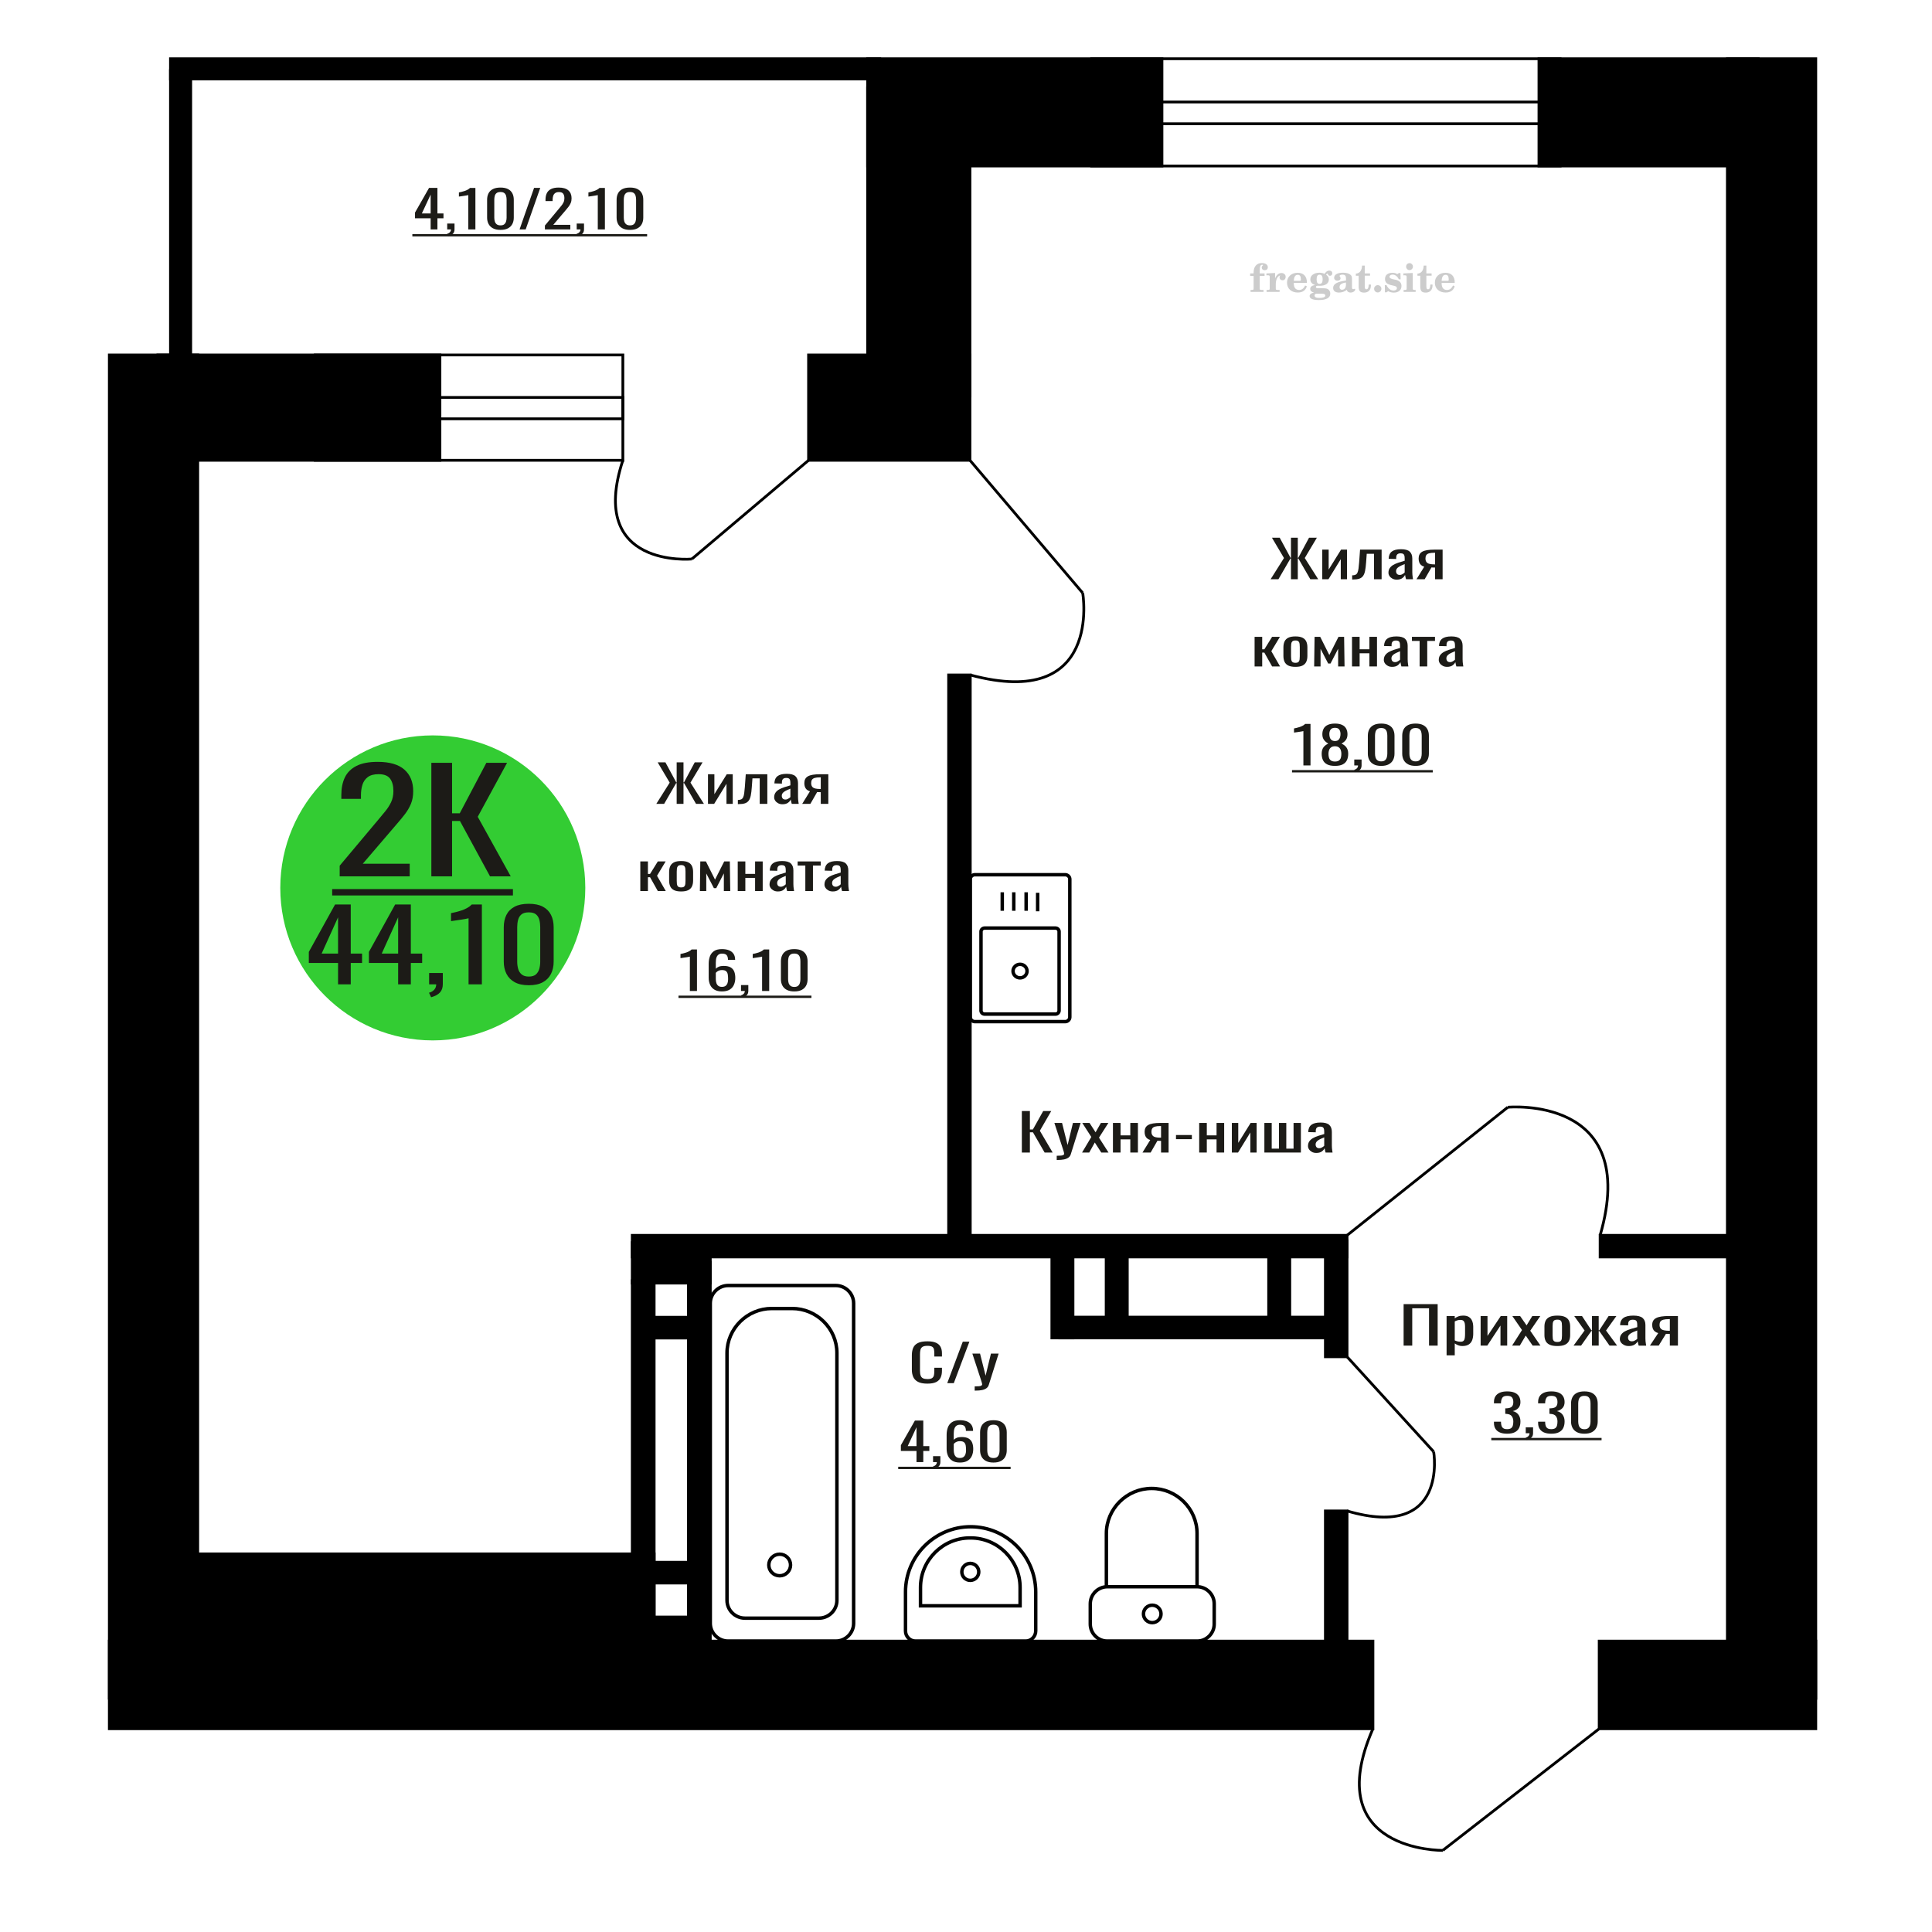 <?xml version="1.0" encoding="UTF-8"?>
<!DOCTYPE svg PUBLIC "-//W3C//DTD SVG 1.1//EN" "http://www.w3.org/Graphics/SVG/1.1/DTD/svg11.dtd">
<!-- Creator: CorelDRAW 2019 -->
<svg xmlns="http://www.w3.org/2000/svg" xml:space="preserve" width="140mm" height="140mm" version="1.1" style="shape-rendering:geometricPrecision; text-rendering:geometricPrecision; image-rendering:optimizeQuality; fill-rule:evenodd; clip-rule:evenodd"
viewBox="0 0 14000 14000"
 xmlns:xlink="http://www.w3.org/1999/xlink">
 <defs>
  <style type="text/css">
   <![CDATA[
    .str0 {stroke:black;stroke-width:25;stroke-miterlimit:22.926}
    .str2 {stroke:black;stroke-width:25.01;stroke-miterlimit:22.926}
    .str1 {stroke:black;stroke-width:20;stroke-miterlimit:22.926}
    .fil1 {fill:none}
    .fil5 {fill:black}
    .fil4 {fill:#1C1B17}
    .fil3 {fill:#33CC33}
    .fil0 {fill:#1C1B17;fill-rule:nonzero}
    .fil2 {fill:#CCCCCC;fill-rule:nonzero}
   ]]>
  </style>
 </defs>
 <g id="Слой_x0020_1">
  <polygon class="fil0" points="10171.14,9750.9 10171.14,9450.17 10417.82,9450.17 10417.82,9750.9 10355.31,9750.9 10355.31,9480.24 10233.63,9480.24 10233.63,9750.9 "/>
  <path id="1" class="fil0" d="M10482.53 9821.44l0 -285.13 59.17 0 0 17.07c7.02,-5.44 15.49,-10.14 25.44,-14.1 9.97,-3.96 21.77,-5.94 35.4,-5.94 16.59,0 29.78,2.9 39.55,8.72 9.77,5.82 17.06,13.12 21.85,21.91 4.79,8.78 7.93,17.69 9.4,26.73 1.48,9.03 2.21,16.77 2.21,23.2l0 51.98c0,15.1 -2.21,29.39 -6.63,42.88 -4.43,13.49 -12.46,24.38 -24.06,32.67 -11.62,8.29 -27.93,12.44 -48.95,12.44 -11.43,0 -21.57,-1.92 -30.42,-5.75 -8.85,-3.84 -16.77,-8.23 -23.79,-13.18l0 86.5 -59.17 0zm101.76 -98.76c10.32,0 17.7,-2.53 22.12,-7.61 4.43,-5.07 7.2,-11.94 8.3,-20.6 1.1,-8.67 1.67,-18.2 1.67,-28.59l0 -51.98c0,-8.91 -0.75,-17.14 -2.22,-24.69 -1.48,-7.55 -4.61,-13.55 -9.4,-18 -4.8,-4.46 -12.35,-6.69 -22.67,-6.69 -7.75,0 -15.13,1.12 -22.13,3.34 -7.01,2.23 -13.09,4.83 -18.26,7.8l0 137.37c5.54,2.72 11.8,5.01 18.81,6.87 7.01,1.86 14.93,2.78 23.78,2.78z"/>
  <polygon id="2" class="fil0" points="10729.21,9750.9 10729.21,9536.31 10778.98,9536.31 10778.98,9680.73 10875.21,9536.31 10921.67,9536.31 10921.67,9750.9 10873.01,9750.9 10873.01,9605.36 10777.32,9750.9 "/>
  <polygon id="3" class="fil0" points="10957.07,9750.9 11028.98,9638.03 10958.74,9536.31 11015.14,9536.31 11062.15,9604.25 11103.64,9536.31 11161.71,9536.31 11088.7,9642.86 11162.81,9750.9 11106.39,9750.9 11056.07,9678.13 11012.93,9750.9 "/>
  <path id="4" class="fil0" d="M11285.04 9753.87c-23.6,0 -42.22,-3.22 -55.87,-9.65 -13.64,-6.44 -23.31,-15.6 -29.03,-27.48 -5.72,-11.88 -8.57,-25.86 -8.57,-41.95l0 -62.37c0,-16.09 2.85,-30.08 8.57,-41.96 5.72,-11.88 15.39,-21.04 29.03,-27.47 13.65,-6.44 32.27,-9.65 55.87,-9.65 23.59,0 42.13,3.21 55.58,9.65 13.46,6.43 23.04,15.59 28.76,27.47 5.72,11.88 8.57,25.87 8.57,41.96l0 62.37c0,16.09 -2.85,30.07 -8.57,41.95 -5.72,11.88 -15.3,21.04 -28.76,27.48 -13.45,6.43 -31.99,9.65 -55.58,9.65zm0 -29.33c11.42,0 19.45,-2.23 24.06,-6.68 4.6,-4.46 7.37,-10.34 8.29,-17.64 0.93,-7.3 1.39,-14.91 1.39,-22.83l0 -67.2c0,-8.17 -0.46,-15.84 -1.39,-23.02 -0.92,-7.18 -3.69,-13.06 -8.29,-17.64 -4.61,-4.57 -12.64,-6.86 -24.06,-6.86 -11.43,0 -19.55,2.29 -24.34,6.86 -4.79,4.58 -7.65,10.46 -8.57,17.64 -0.92,7.18 -1.39,14.85 -1.39,23.02l0 67.2c0,7.92 0.47,15.53 1.39,22.83 0.92,7.3 3.78,13.18 8.57,17.64 4.79,4.45 12.91,6.68 24.34,6.68z"/>
  <polygon id="5" class="fil0" points="11402.29,9750.9 11482.48,9641.38 11407.27,9536.31 11463.68,9536.31 11531.7,9639.52 11536.12,9639.52 11536.12,9536.31 11584.79,9536.31 11584.79,9639.52 11589.22,9639.52 11656.7,9536.31 11713.11,9536.31 11637.9,9641.38 11718.09,9750.9 11663.33,9750.9 11589.22,9645.46 11584.79,9645.46 11584.79,9750.9 11536.12,9750.9 11536.12,9645.46 11531.15,9645.46 11457.04,9750.9 "/>
  <path id="6" class="fil0" d="M11802.15 9753.87c-12.53,0 -23.59,-2.41 -33.19,-7.24 -9.58,-4.83 -17.13,-11.01 -22.67,-18.56 -5.53,-7.55 -8.3,-15.53 -8.3,-23.95 0,-13.37 3.32,-24.63 9.97,-33.79 6.63,-9.15 15.76,-16.89 27.36,-23.2 11.62,-6.31 25.07,-11.82 40.39,-16.52 15.3,-4.7 31.43,-9.28 48.38,-13.74l0 -15.22c0,-8.66 -0.73,-15.84 -2.2,-21.53 -1.48,-5.7 -4.52,-9.97 -9.13,-12.81 -4.61,-2.85 -11.52,-4.27 -20.74,-4.27 -8.12,0 -14.66,1.23 -19.63,3.71 -4.98,2.48 -8.58,6 -10.79,10.58 -2.22,4.58 -3.32,9.96 -3.32,16.15l0 10.77 -58.62 -1.49c0.73,-23.76 8.85,-41.27 24.33,-52.53 15.49,-11.26 39.46,-16.89 71.9,-16.89 31.7,0 54.2,5.81 67.47,17.45 13.27,11.63 19.92,28.46 19.92,50.49l0 98.01c0,6.69 0.27,13.12 0.83,19.31 0.55,6.19 1.28,11.94 2.21,17.26 0.92,5.33 1.75,10.34 2.48,15.04l-54.19 0c-1.12,-3.96 -2.49,-8.97 -4.16,-15.04 -1.65,-6.06 -2.86,-11.57 -3.59,-16.52 -3.69,8.42 -10.78,16.28 -21.28,23.58 -10.52,7.3 -24.99,10.95 -43.43,10.95zm23.23 -34.16c5.89,0 11.44,-1.11 16.59,-3.34 5.17,-2.23 9.77,-4.76 13.83,-7.61 4.06,-2.85 6.82,-5.14 8.29,-6.87l0 -60.89c-9.2,3.47 -17.87,6.93 -25.99,10.4 -8.11,3.46 -15.21,7.12 -21.29,10.95 -6.08,3.84 -10.87,8.17 -14.38,13 -3.51,4.82 -5.25,10.33 -5.25,16.52 0,8.66 2.39,15.47 7.19,20.42 4.78,4.95 11.8,7.42 21.01,7.42z"/>
  <path id="7" class="fil0" d="M11955.9 9750.9l60.29 -90.96c-10.32,-2.72 -18.71,-6.81 -25.16,-12.25 -6.45,-5.45 -11.16,-12.13 -14.11,-20.05 -2.95,-7.92 -4.42,-16.83 -4.42,-26.73 0,-11.39 2.22,-21.17 6.64,-29.33 4.43,-8.17 11.43,-14.85 21.01,-20.05 9.59,-5.2 22.31,-9.04 38.16,-11.51 15.87,-2.48 35.4,-3.71 58.64,-3.71l61.94 0 0 214.59 -58.64 0 0 -84.65c-5.9,0 -10.87,-0.06 -14.92,-0.19 -4.06,-0.12 -8.48,-0.3 -13.28,-0.55l-52.54 85.39 -63.61 0zm137.72 -107.67c0.73,0 1.94,0 3.59,0 1.67,0 2.68,0 3.04,0l0 -84.28c-0.36,0 -1.37,0 -3.04,0 -1.65,0 -2.66,0 -3.04,0 -17.32,0 -31.06,1.43 -41.2,4.27 -10.14,2.85 -17.24,7.3 -21.29,13.37 -4.06,6.06 -6.09,14.17 -6.09,24.32 0,14.11 4.71,24.62 14.11,31.55 9.4,6.94 27.38,10.52 53.92,10.77z"/>
  <path class="fil1 str0" d="M7752.28 7370.52l0 -999.44c0,-17.93 -15.15,-32.6 -33.66,-32.6l-653.98 0c-18.51,0 -33.66,14.67 -33.66,32.6l0 999.44c0,17.93 15.15,32.61 33.66,32.61l653.98 0c18.51,0 33.66,-14.68 33.66,-32.61zm-77.68 -47.52l0 -572.31c0,-14.08 -11.88,-25.58 -26.4,-25.58l-513.13 0c-14.53,0 -26.41,11.5 -26.41,25.58l0 572.31c0,14.07 11.88,25.57 26.41,25.57l513.13 0c14.52,0 26.4,-11.5 26.4,-25.57zm-232.21 -286.16c0,-27.15 -22.73,-49.17 -50.76,-49.17 -28.03,0 -50.76,22.02 -50.76,49.17 0,27.16 22.73,49.17 50.76,49.17 28.03,0 50.76,-22.01 50.76,-49.17zm76.85 -433.28l0 -134.02m-83.52 130.3l0 -134.02m-89.49 134.02l0 -134.02m-83.51 134.02l0 -134.02"/>
  <path class="fil2" d="M9059.02 1999.05l0 -17.78 25.02 0 0 -5.65c0,-21.97 5.22,-38.99 15.71,-51.17 10.49,-12.19 25.21,-18.26 44.12,-18.26 13.27,0 23.76,2.73 31.52,8.14 7.76,5.41 11.66,12.7 11.66,21.87 0,6.82 -2.07,12.19 -6.21,16.09 -4.14,3.9 -9.87,5.83 -17.26,5.83 -6.07,0 -11.01,-1.78 -14.82,-5.36 -3.81,-3.57 -5.73,-8.18 -5.73,-13.78 0,-5.88 2.63,-11.1 7.95,-15.71 1.08,-1.08 1.64,-1.79 1.64,-2.07 0,-0.99 -0.47,-1.74 -1.36,-2.16 -0.94,-0.47 -2.45,-0.71 -4.57,-0.71 -7,0 -11.85,3.58 -14.53,10.68 -2.73,7.1 -4.09,21.54 -4.09,43.32l0 8.94 35.51 0 0 17.78 -35.51 0 0 91.43c0,4.14 0.84,6.97 2.59,8.47 1.74,1.51 5.08,2.26 10.01,2.26l15.06 0 0 14.11 -93.7 0 0 -14.11 12.37 -0.28c3.76,-0.19 6.3,-0.99 7.67,-2.5 1.31,-1.45 1.97,-4.09 1.97,-7.95l0 -91.43 -25.02 0z"/>
  <path id="1" class="fil2" d="M9178.02 2115.32l0 -14.11 13.22 -0.28c3.86,-0.29 6.44,-1.13 7.71,-2.54 1.27,-1.41 1.93,-4.05 1.93,-7.91l0 -84.47c0,-4.52 -0.99,-7.53 -3.01,-8.99 -2.02,-1.46 -6.21,-2.21 -12.56,-2.21 -0.84,0 -2.21,0.05 -4.09,0.14 -1.88,0.1 -3.29,0.14 -4.33,0.14l0 -13.82 62.89 -3.11 0 38.85c5.55,-12.74 12.14,-22.39 19.9,-28.88 7.71,-6.44 16.41,-9.69 26.15,-9.69 9.03,0 16.37,2.54 22.01,7.58 5.65,5.08 8.47,11.52 8.47,19.42 0,7.72 -2.07,13.88 -6.26,18.53 -4.18,4.66 -9.69,6.97 -16.51,6.97 -6.35,0 -11.52,-2.03 -15.52,-6.12 -4,-4.09 -6.02,-9.41 -6.02,-15.94 0,-2.59 0.42,-4.94 1.27,-7.15 0.8,-2.21 2.12,-4.33 3.86,-6.35 -10.49,3.38 -18.44,10.67 -23.94,21.77 -5.51,11.11 -8.28,25.59 -8.28,43.42l0 29.91c0,3.86 0.66,6.5 1.97,7.95 1.37,1.51 3.91,2.31 7.67,2.5l18.02 0.28 0 14.11 -94.55 0z"/>
  <path id="2" class="fil2" d="M9457.47 2068.75l12.42 5.93c-4.42,14.77 -12.14,26.01 -23.19,33.68 -11.1,7.67 -25.17,11.48 -42.24,11.48 -23.43,0 -42.29,-6.59 -56.68,-19.71 -14.35,-13.13 -21.54,-30.34 -21.54,-51.65 0,-21.26 7.15,-38.57 21.4,-51.83 14.3,-13.27 32.97,-19.9 56.02,-19.9 21.02,0 37.35,6.07 49.01,18.25 11.67,12.14 17.5,29.21 17.5,51.13l0 3.71 -94.83 0 0 1.93c0,16.33 3.3,28.65 9.83,36.97 6.59,8.33 16.37,12.47 29.31,12.47 9.45,0 17.78,-2.73 24.93,-8.19 7.19,-5.45 13.21,-13.54 18.06,-24.27zm-82.13 -33.58l43.37 0c2.96,0 5.03,-0.66 6.21,-1.93 1.18,-1.27 1.79,-3.62 1.79,-7.05 0,-12.14 -1.84,-20.98 -5.46,-26.49 -3.62,-5.5 -9.31,-8.27 -17.12,-8.27 -8.98,0 -15.85,3.62 -20.6,10.81 -4.71,7.25 -7.43,18.21 -8.19,32.93z"/>
  <path id="3" class="fil2" d="M9522 2120.45c-9.12,-2.31 -15.99,-5.69 -20.65,-10.26 -4.65,-4.56 -6.96,-10.16 -6.96,-16.88 0,-7.43 3.06,-13.55 9.22,-18.39 6.16,-4.8 15.05,-8.09 26.62,-9.84 -11.38,-3.05 -20.03,-8.04 -26.01,-15.05 -5.97,-6.96 -8.98,-15.47 -8.98,-25.49 0,-14.3 6.07,-25.97 18.2,-34.9 12.14,-8.99 27.99,-13.45 47.56,-13.45 6.91,0 13.4,0.7 19.56,2.07 6.17,1.36 12.14,3.43 17.92,6.16l4.85 -7.01c3.76,-5.36 8.28,-9.46 13.5,-12.37 5.22,-2.92 10.68,-4.38 16.37,-4.38 6.25,0 11.33,1.79 15.28,5.37 3.96,3.62 5.93,8.23 5.93,13.82 0,5.51 -1.5,10.02 -4.56,13.46 -3.01,3.43 -6.96,5.17 -11.81,5.17 -3.34,0 -6.16,-0.7 -8.56,-2.12 -2.4,-1.45 -4.33,-3.62 -5.78,-6.53 -0.57,-1.13 -0.9,-2.5 -1.09,-4.14 -0.28,-2.31 -1.27,-3.48 -2.91,-3.58 -1.65,0 -3.48,0.8 -5.51,2.4 -2.02,1.6 -3.66,3.62 -4.93,6.07 6.96,4.8 12.04,9.92 15.24,15.43 3.19,5.55 4.79,11.9 4.79,19.05 0,14.34 -5.83,25.58 -17.45,33.72 -11.62,8.14 -27.75,12.23 -48.4,12.23 -1.74,0 -4.18,-0.09 -7.34,-0.28 -3.1,-0.19 -5.36,-0.28 -6.72,-0.28 -4.33,0 -7.72,0.8 -10.11,2.44 -2.45,1.6 -3.67,3.81 -3.67,6.64 0,3.24 1.08,5.5 3.24,6.77 2.17,1.27 5.93,1.93 11.34,1.93l20.46 0c10.72,0 20.08,0.33 28.03,1.03 8,0.71 13.45,1.6 16.51,2.68 7.72,2.78 13.74,7.34 18.06,13.78 4.33,6.45 6.5,13.88 6.5,22.3 0,14.86 -7.06,26.29 -21.17,34.29 -14.11,8 -34.34,11.99 -60.73,11.99 -22.43,0 -39.32,-2.44 -50.65,-7.29 -11.34,-4.89 -17.03,-12.13 -17.03,-21.77 0,-6.35 2.77,-11.62 8.28,-15.9 5.5,-4.28 13.36,-7.25 23.56,-8.89zm13.88 7.85c-3.58,1.46 -6.12,3.15 -7.62,5.04 -1.51,1.88 -2.26,4.32 -2.26,7.38 0,6.16 2.68,10.72 8,13.64 5.31,2.96 13.59,4.42 24.83,4.42 15.24,0 26.53,-1.41 33.82,-4.18 7.29,-2.83 10.96,-7.15 10.96,-13.08 0,-4.66 -1.97,-8.04 -5.93,-10.11 -3.95,-2.07 -10.72,-3.11 -20.32,-3.11l-41.48 0zm4.8 -104.51c0,11.61 1.74,20.08 5.22,25.4 3.53,5.31 8.98,7.99 16.46,7.99 7.53,0 13.08,-2.68 16.7,-8.09 3.57,-5.36 5.36,-13.78 5.36,-25.3 0,-11.29 -1.79,-19.66 -5.36,-25.07 -3.62,-5.41 -9.17,-8.14 -16.7,-8.14 -7.48,0 -12.93,2.73 -16.46,8.14 -3.48,5.41 -5.22,13.78 -5.22,25.07z"/>
  <path id="4" class="fil2" d="M9753.24 2047.02c-16.7,2.68 -28.6,6.63 -35.66,11.86 -7.1,5.22 -10.63,12.55 -10.63,22.06 0,5.78 1.6,10.34 4.75,13.78 3.15,3.38 7.43,5.08 12.75,5.08 8.7,0 15.71,-3.25 20.93,-9.74 5.22,-6.49 7.86,-15.38 7.86,-26.67l0 -16.37zm43.74 35.75c0,4.52 0.8,7.71 2.4,9.64 1.6,1.93 4.23,2.87 7.81,2.87 1.64,0 3.52,-0.47 5.64,-1.46 2.12,-0.94 3.43,-1.41 4,-1.41 1.08,0 1.97,0.33 2.63,1.08 0.61,0.76 0.94,1.79 0.94,3.2 0,5.88 -3.34,11.25 -10.06,16.14 -6.73,4.84 -14.77,7.29 -24.13,7.29 -7.01,0 -12.98,-1.84 -17.92,-5.55 -4.99,-3.72 -7.9,-8.52 -8.85,-14.35 -7.71,6.3 -16.46,11.2 -26.24,14.68 -9.79,3.48 -19.85,5.22 -30.25,5.22 -13.5,0 -23.99,-2.92 -31.42,-8.8 -7.43,-5.88 -11.14,-14.16 -11.14,-24.83 0,-14.21 7.47,-25.64 22.38,-34.2 14.92,-8.61 38.53,-15.05 70.75,-19.38l0 -15.33c0,-9.93 -1.98,-16.94 -5.93,-21.07 -3.95,-4.14 -10.53,-6.21 -19.71,-6.21 -5.97,0 -11,0.98 -15.05,2.96 -4.09,1.98 -6.16,4.28 -6.16,6.82 0,0.66 1.22,2.54 3.67,5.69 2.44,3.11 3.67,6.59 3.67,10.49 0,5.32 -2.07,9.6 -6.26,12.89 -4.18,3.24 -9.64,4.89 -16.32,4.89 -6.82,0 -12.47,-1.97 -16.98,-5.93 -4.47,-3.95 -6.73,-8.89 -6.73,-14.86 0,-11.76 5.65,-20.88 16.94,-27.37 11.33,-6.45 27.28,-9.69 47.97,-9.69 11.57,0 21.73,1.17 30.53,3.52 8.75,2.31 15.99,5.79 21.68,10.35 4.52,3.53 7.67,7.48 9.46,11.95 1.79,4.42 2.68,11.24 2.68,20.41l0 60.35z"/>
  <path id="5" class="fil2" d="M9933.72 2061.98c0,0.66 0.09,1.65 0.24,2.96 0.14,1.32 0.18,2.31 0.18,2.97 0,16.51 -4.37,29.39 -13.12,38.66 -8.8,9.22 -20.98,13.83 -36.55,13.83 -14.2,0 -24.32,-3.34 -30.29,-10.07 -5.97,-6.68 -8.94,-18.48 -8.94,-35.41l0 -77 -20.32 0 0 -15.15c13.97,-0.89 24.84,-6.35 32.55,-16.27 7.72,-9.93 11.95,-23.95 12.7,-41.96l19.38 0 0 56.73 38.1 0 0 16.65 -38.1 0 0 74.78c0,9.55 0.9,15.9 2.64,19.01 1.74,3.15 4.79,4.7 9.22,4.7 5.41,0 9.5,-2.87 12.32,-8.56 2.77,-5.69 4.33,-14.3 4.61,-25.87l15.38 0z"/>
  <path id="6" class="fil2" d="M9983.63 2066.21c7.15,0 13.35,2.59 18.58,7.81 5.22,5.18 7.85,11.38 7.85,18.63 0,7.29 -2.59,13.54 -7.81,18.77 -5.17,5.22 -11.38,7.85 -18.62,7.85 -7.2,0 -13.36,-2.63 -18.54,-7.85 -5.22,-5.23 -7.8,-11.48 -7.8,-18.77 0,-7.15 2.63,-13.36 7.85,-18.58 5.22,-5.22 11.38,-7.86 18.49,-7.86z"/>
  <path id="7" class="fil2" d="M10034.9 2065.65l12.18 0c5.79,12.79 13.12,22.58 22.01,29.35 8.94,6.77 18.87,10.16 29.87,10.16 7.2,0 12.89,-1.6 17.08,-4.75 4.23,-3.2 6.35,-7.43 6.35,-12.79 0,-4.8 -1.84,-8.47 -5.55,-11.06 -3.72,-2.59 -11.62,-5.13 -23.76,-7.62 -20.84,-4 -35.51,-9.64 -44.02,-16.84 -8.52,-7.19 -12.75,-17.26 -12.75,-30.19 0,-14.35 4.75,-25.45 14.25,-33.31 9.5,-7.9 23,-11.85 40.45,-11.85 6.49,0 12.7,0.8 18.49,2.45 5.83,1.64 11.15,3.99 15.94,7.1l11.06 -7.57 11.61 0 1.37 45.15 -13.27 0c-4.93,-10.58 -11.33,-18.91 -19.14,-24.88 -7.81,-5.98 -16.18,-8.99 -25.16,-8.99 -6.82,0 -12.37,1.51 -16.65,4.57 -4.33,3.05 -6.5,6.86 -6.5,11.47 0,8.75 11.15,15.1 33.4,19.05 2.68,0.47 4.75,0.85 6.21,1.13 15.71,2.92 27.56,8.23 35.46,15.95 7.91,7.71 11.86,17.73 11.86,30.01 0,14.81 -4.99,26.53 -14.96,35.18 -9.97,8.7 -23.57,13.03 -40.83,13.03 -7.71,0 -15.05,-0.89 -21.92,-2.73 -6.91,-1.83 -13.12,-4.47 -18.76,-7.95l-12.14 8.42 -11.34 0 -0.84 -52.49z"/>
  <path id="8" class="fil2" d="M10189.22 1931.88c0,-7.01 2.4,-12.94 7.25,-17.78 4.84,-4.89 10.67,-7.34 17.59,-7.34 6.63,0 12.37,2.45 17.26,7.38 4.85,4.94 7.29,10.82 7.29,17.74 0,6.91 -2.4,12.84 -7.24,17.87 -4.85,5.03 -10.59,7.53 -17.31,7.53 -6.92,0 -12.75,-2.45 -17.59,-7.39 -4.85,-4.94 -7.25,-10.91 -7.25,-18.01zm48.26 158.56c0,3.95 0.66,6.68 1.93,8.09 1.32,1.41 3.91,2.21 7.76,2.4l11.2 0.28 0 14.11 -87.21 0 0 -14.11 12.28 -0.28c3.81,-0.19 6.39,-0.99 7.71,-2.5 1.37,-1.45 2.02,-4.14 2.02,-7.99l0 -84.48c0,-4.47 -0.98,-7.48 -3.01,-8.94 -2.02,-1.46 -6.16,-2.21 -12.41,-2.21 -0.85,0 -2.17,0.05 -4.1,0.14 -1.88,0.1 -3.34,0.14 -4.46,0.14l0 -13.82 68.29 -3.11 0 112.28z"/>
  <path id="9" class="fil2" d="M10380.19 2061.98c0,0.66 0.09,1.65 0.24,2.96 0.14,1.32 0.18,2.31 0.18,2.97 0,16.51 -4.37,29.39 -13.12,38.66 -8.8,9.22 -20.98,13.83 -36.55,13.83 -14.2,0 -24.32,-3.34 -30.29,-10.07 -5.97,-6.68 -8.94,-18.48 -8.94,-35.41l0 -77 -20.32 0 0 -15.15c13.97,-0.89 24.84,-6.35 32.55,-16.27 7.72,-9.93 11.95,-23.95 12.7,-41.96l19.38 0 0 56.73 38.1 0 0 16.65 -38.1 0 0 74.78c0,9.55 0.9,15.9 2.64,19.01 1.74,3.15 4.79,4.7 9.22,4.7 5.41,0 9.5,-2.87 12.32,-8.56 2.77,-5.69 4.33,-14.3 4.61,-25.87l15.38 0z"/>
  <path id="10" class="fil2" d="M10528.78 2068.75l12.42 5.93c-4.42,14.77 -12.14,26.01 -23.19,33.68 -11.1,7.67 -25.17,11.48 -42.24,11.48 -23.43,0 -42.29,-6.59 -56.68,-19.71 -14.35,-13.13 -21.54,-30.34 -21.54,-51.65 0,-21.26 7.15,-38.57 21.4,-51.83 14.3,-13.27 32.97,-19.9 56.02,-19.9 21.02,0 37.35,6.07 49.01,18.25 11.67,12.14 17.5,29.21 17.5,51.13l0 3.71 -94.83 0 0 1.93c0,16.33 3.3,28.65 9.83,36.97 6.59,8.33 16.37,12.47 29.31,12.47 9.45,0 17.78,-2.73 24.93,-8.19 7.19,-5.45 13.21,-13.54 18.06,-24.27zm-82.13 -33.58l43.37 0c2.96,0 5.03,-0.66 6.21,-1.93 1.18,-1.27 1.79,-3.62 1.79,-7.05 0,-12.14 -1.84,-20.98 -5.46,-26.49 -3.62,-5.5 -9.31,-8.27 -17.12,-8.27 -8.98,0 -15.85,3.62 -20.6,10.81 -4.71,7.25 -7.43,18.21 -8.19,32.93z"/>
  <circle class="fil3" cx="3136.16" cy="6434.05" r="1105.14"/>
  <path class="fil0" d="M2449.69 7133l0 -155.08 -211.85 0 0 -80.05 190.21 -343.75 113.6 0 0 355.9 82.04 0 0 67.9 -82.04 0 0 155.08 -91.96 0zm-119 -222.98l119 0 0 -263 -119 263z"/>
  <path id="1" class="fil0" d="M2885.13 7133l0 -155.08 -211.85 0 0 -80.05 190.21 -343.75 113.6 0 0 355.9 82.04 0 0 67.9 -82.04 0 0 155.08 -91.96 0zm-118.99 -222.98l118.99 0 0 -263 -118.99 263z"/>
  <path id="2" class="fil0" d="M3124.05 7226.62l-15.33 -32.87c16.22,-4.29 29,-11.8 38.31,-22.52 9.32,-10.72 13.98,-23.46 13.98,-38.23l-51.39 0 0 -82.19 99.17 0 0 80.76c0,25.25 -6.91,45.38 -20.74,60.39 -13.82,15.01 -35.15,26.56 -64,34.66z"/>
  <path id="3" class="fil0" d="M3395.4 7133l0 -478.83c-0.61,0.48 -7.37,1.91 -20.28,4.29 -12.93,2.38 -27.5,4.76 -43.73,7.15 -16.23,2.38 -30.65,4.52 -43.28,6.43 -12.61,1.9 -19.22,2.86 -19.83,2.86l0 -57.89c10.22,-1.91 22.09,-4.53 35.61,-7.86 13.53,-3.34 27.35,-7.39 41.47,-12.15 14.13,-4.77 27.65,-10.72 40.57,-17.87 12.93,-7.15 23.89,-15.48 32.91,-25.01l73.02 0 0 578.88 -96.46 0z"/>
  <path id="4" class="fil0" d="M3831.74 7139.43c-41.48,0 -75.58,-7.38 -102.33,-22.15 -26.74,-14.77 -46.57,-35.02 -59.49,-60.75 -12.93,-25.73 -19.39,-55.03 -19.39,-87.9l0 -249.42c0,-33.83 6.31,-63.49 18.93,-88.98 12.62,-25.49 32.31,-45.38 59.05,-59.68 26.75,-14.29 61.16,-21.44 103.23,-21.44 42.07,0 76.33,7.15 102.77,21.44 26.45,14.3 45.98,34.19 58.61,59.68 12.61,25.49 18.92,55.15 18.92,88.98l0 249.42c0,33.35 -6.46,62.89 -19.38,88.61 -12.93,25.73 -32.61,45.86 -59.05,60.39 -26.45,14.54 -60.41,21.8 -101.87,21.8zm0 -62.89c22.83,0 40.11,-5.24 51.83,-15.72 11.72,-10.48 19.84,-23.94 24.35,-40.38 4.5,-16.44 6.76,-33.47 6.76,-51.1l0 -250.85c0,-18.58 -2.11,-36.09 -6.31,-52.53 -4.21,-16.43 -12.17,-29.66 -23.89,-39.66 -11.72,-10.01 -29.3,-15.01 -52.74,-15.01 -23.44,0 -41.18,5 -53.2,15.01 -12.01,10 -20.13,23.23 -24.33,39.66 -4.22,16.44 -6.31,33.95 -6.31,52.53l0 250.85c0,17.63 2.25,34.66 6.76,51.1 4.51,16.44 12.92,29.9 25.24,40.38 12.32,10.48 29.6,15.72 51.84,15.72z"/>
  <path class="fil0" d="M2461.49 6350.32l0 -77.18 273.67 -325.99c20.37,-24.37 39.18,-47.05 56.46,-68.04 17.27,-20.98 31.44,-43.16 42.51,-66.51 11.08,-23.36 16.61,-50.27 16.61,-80.74 0,-37.91 -7.98,-67.7 -23.91,-89.36 -15.95,-21.67 -43.85,-32.5 -83.7,-32.5 -33.66,0 -59.78,7.11 -78.39,21.32 -18.59,14.22 -31.43,32.84 -38.52,55.86 -7.08,23.02 -10.62,47.73 -10.62,74.13l0 27.42 -142.15 0 0 -28.43c0,-49.43 8.63,-91.91 25.9,-127.45 17.27,-35.55 45.17,-63.13 83.7,-82.77 38.52,-19.63 89.67,-29.45 153.43,-29.45 86.8,0 151.45,18.79 193.97,56.36 42.51,37.58 63.76,89.54 63.76,155.89 0,35.2 -5.54,66.01 -16.6,92.41 -11.07,26.4 -25.46,51.12 -43.17,74.13 -17.72,23.02 -37.21,46.72 -58.47,71.09l-247.1 288.41 340.1 0 0 91.4 -507.48 0z"/>
  <polygon id="1" class="fil0" points="3125.73,6350.32 3125.73,5527.74 3275.84,5527.74 3275.84,5893.33 3331.65,5893.33 3524.28,5527.74 3674.39,5527.74 3461.84,5918.72 3700.96,6350.32 3550.85,6350.32 3332.97,5949.19 3275.84,5949.19 3275.84,6350.32 "/>
  <polygon id="2" class="fil4" points="2407.02,6442.64 3716.91,6442.64 3716.91,6488.8 2407.02,6488.8 "/>
  <path class="fil0" d="M10921.18 10389.25c-21.2,0 -38.88,-3.09 -53.01,-9.28 -14.14,-6.19 -24.75,-15.1 -31.81,-26.73 -7.07,-11.63 -10.6,-25.37 -10.6,-41.21l0 -10.03 51.09 0c0,0.99 0,2.04 0,3.16 0,1.11 0,2.29 0,3.53 0.31,8.91 1.68,16.95 4.09,24.13 2.41,7.18 6.75,12.87 13.02,17.08 6.26,4.2 15.33,6.31 27.22,6.31 12.54,0 22.02,-2.29 28.44,-6.87 6.43,-4.58 10.77,-11.08 13.01,-19.49 2.25,-8.42 3.38,-18.07 3.38,-28.96 0,-15.84 -3.78,-28.77 -11.32,-38.8 -7.56,-10.02 -20.81,-15.53 -39.77,-16.52 -0.97,-0.25 -2.16,-0.37 -3.62,-0.37 -1.44,0 -2.64,0 -3.61,0l0 -39.73c0.97,0 2.09,0 3.38,0 1.28,0 2.4,0 3.36,0 18.32,-0.49 31.49,-4.2 39.53,-11.14 8.03,-6.93 12.05,-18.44 12.05,-34.52 0,-13.62 -2.98,-24.51 -8.92,-32.68 -5.95,-8.16 -17.75,-12.25 -35.43,-12.25 -17.67,0 -29.39,4.52 -35.18,13.55 -5.77,9.04 -8.99,20.61 -9.63,34.72 0,0.99 0,2.04 0,3.15 0,1.12 0,2.17 0,3.16l-51.09 0 0 -10.02c0,-16.09 3.53,-29.83 10.6,-41.22 7.06,-11.38 17.75,-20.17 32.05,-26.36 14.3,-6.18 32.05,-9.28 53.25,-9.28 21.54,0 39.36,3.1 53.5,9.28 14.15,6.19 24.74,15.04 31.81,26.55 7.07,11.51 10.61,25.31 10.61,41.4 0,18.07 -5.06,32.54 -15.19,43.44 -10.12,10.89 -23.69,18.31 -40.72,22.27 11.89,2.72 21.93,7.43 30.12,14.11 8.19,6.68 14.54,15.16 19.04,25.43 4.49,10.27 6.75,22.22 6.75,35.83 0,17.82 -3.22,33.35 -9.64,46.59 -6.43,13.25 -16.71,23.52 -30.85,30.82 -14.13,7.3 -32.78,10.95 -55.91,10.95z"/>
  <path id="1" class="fil0" d="M11063.85 10434.55l-8.2 -17.08c8.68,-2.23 15.5,-6.13 20.49,-11.7 4.98,-5.57 7.46,-12.19 7.46,-19.86l-27.47 0 0 -42.7 53.02 0 0 41.96c0,13.12 -3.69,23.57 -11.09,31.37 -7.38,7.8 -18.79,13.8 -34.21,18.01z"/>
  <path id="2" class="fil0" d="M11241.21 10389.25c-21.2,0 -38.88,-3.09 -53.02,-9.28 -14.13,-6.19 -24.74,-15.1 -31.8,-26.73 -7.08,-11.63 -10.61,-25.37 -10.61,-41.21l0 -10.03 51.1 0c0,0.99 0,2.04 0,3.16 0,1.11 0,2.29 0,3.53 0.31,8.91 1.67,16.95 4.09,24.13 2.41,7.18 6.75,12.87 13.02,17.08 6.25,4.2 15.33,6.31 27.22,6.31 12.54,0 22.01,-2.29 28.44,-6.87 6.43,-4.58 10.76,-11.08 13.01,-19.49 2.24,-8.42 3.37,-18.07 3.37,-28.96 0,-15.84 -3.78,-28.77 -11.32,-38.8 -7.55,-10.02 -20.81,-15.53 -39.76,-16.52 -0.97,-0.25 -2.17,-0.37 -3.62,-0.37 -1.44,0 -2.65,0 -3.61,0l0 -39.73c0.96,0 2.09,0 3.38,0 1.28,0 2.4,0 3.36,0 18.31,-0.49 31.49,-4.2 39.53,-11.14 8.03,-6.93 12.04,-18.44 12.04,-34.52 0,-13.62 -2.97,-24.51 -8.92,-32.68 -5.94,-8.16 -17.74,-12.25 -35.42,-12.25 -17.67,0 -29.39,4.52 -35.18,13.55 -5.78,9.04 -9,20.61 -9.63,34.72 0,0.99 0,2.04 0,3.15 0,1.12 0,2.17 0,3.16l-51.1 0 0 -10.02c0,-16.09 3.53,-29.83 10.61,-41.22 7.06,-11.38 17.74,-20.17 32.05,-26.36 14.29,-6.18 32.05,-9.28 53.25,-9.28 21.53,0 39.36,3.1 53.49,9.28 14.15,6.19 24.75,15.04 31.82,26.55 7.06,11.51 10.61,25.31 10.61,41.4 0,18.07 -5.07,32.54 -15.19,43.44 -10.13,10.89 -23.69,18.31 -40.72,22.27 11.89,2.72 21.92,7.43 30.11,14.11 8.19,6.68 14.54,15.16 19.05,25.43 4.49,10.27 6.75,22.22 6.75,35.83 0,17.82 -3.22,33.35 -9.65,46.59 -6.42,13.25 -16.71,23.52 -30.84,30.82 -14.14,7.3 -32.78,10.95 -55.91,10.95z"/>
  <path id="3" class="fil0" d="M11481.23 10389.25c-22.17,0 -40.41,-3.84 -54.7,-11.51 -14.29,-7.67 -24.9,-18.19 -31.81,-31.56 -6.92,-13.36 -10.37,-28.58 -10.37,-45.66l0 -129.58c0,-17.57 3.38,-32.98 10.13,-46.22 6.75,-13.24 17.26,-23.57 31.57,-31 14.29,-7.42 32.68,-11.14 55.18,-11.14 22.48,0 40.8,3.72 54.94,11.14 14.13,7.43 24.58,17.76 31.33,31 6.74,13.24 10.12,28.65 10.12,46.22l0 129.58c0,17.32 -3.46,32.67 -10.36,46.04 -6.91,13.36 -17.44,23.82 -31.57,31.37 -14.14,7.55 -32.29,11.32 -54.46,11.32zm0 -32.67c12.2,0 21.45,-2.72 27.72,-8.17 6.25,-5.44 10.59,-12.44 13,-20.98 2.42,-8.53 3.62,-17.38 3.62,-26.54l0 -130.32c0,-9.65 -1.12,-18.75 -3.37,-27.28 -2.26,-8.54 -6.52,-15.41 -12.77,-20.61 -6.27,-5.2 -15.67,-7.8 -28.2,-7.8 -12.53,0 -22.02,2.6 -28.44,7.8 -6.43,5.2 -10.76,12.07 -13.01,20.61 -2.24,8.53 -3.37,17.63 -3.37,27.28l0 130.32c0,9.16 1.2,18.01 3.62,26.54 2.4,8.54 6.9,15.54 13.49,20.98 6.58,5.45 15.82,8.17 27.71,8.17z"/>
  <polygon id="4" class="fil4" points="10806.48,10419.66 11605.58,10419.66 11605.58,10436.54 10806.48,10436.54 "/>
  <path class="fil1 str1" d="M10454.93 13408.61c0,0 -897.13,12.35 -506.12,-881.59"/>
  <line class="fil1 str1" x1="11588.42" y1="12527.02" x2="10454.93" y2= "13408.61" />
  <path class="fil1 str2" d="M5398.25 11725.71l536.27 0c71.55,0 130.08,-58.09 130.08,-129.09l0 -1791.93c0,-177.51 -146.34,-322.74 -325.21,-322.74l-146.01 0c-178.88,0 -325.21,145.23 -325.21,322.74l0 1791.93c0,71 58.53,129.09 130.08,129.09zm-121.13 166.39l778.51 0c71.55,0 130.09,-58.09 130.09,-129.08l0 -2318.72c0,-71 -58.54,-129.09 -130.09,-129.09l-778.51 0c-71.54,0 -130.08,58.09 -130.08,129.09l0 2318.72c0,70.99 58.54,129.08 130.08,129.08zm372.68 -473.39c43.52,0 78.81,-35.02 78.81,-78.21 0,-43.2 -35.29,-78.22 -78.81,-78.22 -43.53,0 -78.82,35.02 -78.82,78.22 0,43.19 35.29,78.21 78.82,78.21z"/>
  <path class="fil1 str0" d="M7431.85 11892.1l-796.88 0c-40.35,0 -73.35,-33.06 -73.35,-73.47l0 -282.74c0,-259.93 212.3,-472.59 471.79,-472.59l0.01 0c259.49,0 471.78,212.66 471.78,472.59l0 282.74c0,40.41 -33,73.47 -73.35,73.47zm-39.89 -255.69l-721.68 0 0 -133.18c0,-197.35 161.19,-358.82 358.2,-358.82l5.28 0c197,0 358.2,161.47 358.2,358.82l0 133.18zm-360.84 -184.52c-33.9,0 -61.39,-27.52 -61.39,-61.49 0,-33.96 27.49,-61.48 61.39,-61.48 33.9,0 61.38,27.52 61.38,61.48 0,33.97 -27.48,61.49 -61.38,61.49z"/>
  <path class="fil0" d="M3120.61 1662.45l0 -80.57 -113.27 0 0 -41.58 101.7 -178.58 60.73 0 0 184.89 43.85 0 0 35.27 -43.85 0 0 80.57 -49.16 0zm-63.63 -115.84l63.63 0 0 -136.62 -63.63 136.62z"/>
  <path id="1" class="fil0" d="M3248.31 1711.09l-8.19 -17.08c8.68,-2.23 15.5,-6.13 20.49,-11.7 4.98,-5.57 7.46,-12.19 7.46,-19.86l-27.47 0 0 -42.7 53.02 0 0 41.96c0,13.12 -3.69,23.57 -11.09,31.37 -7.38,7.8 -18.79,13.8 -34.22,18.01z"/>
  <path id="2" class="fil0" d="M3393.39 1662.45l0 -248.75c-0.32,0.25 -3.93,0.99 -10.85,2.23 -6.91,1.23 -14.69,2.47 -23.37,3.71 -8.68,1.24 -16.39,2.35 -23.13,3.34 -6.75,0.99 -10.28,1.49 -10.6,1.49l0 -30.08c5.46,-0.99 11.8,-2.35 19.03,-4.08 7.23,-1.73 14.63,-3.84 22.17,-6.31 7.55,-2.48 14.78,-5.57 21.69,-9.28 6.91,-3.72 12.77,-8.05 17.59,-13l39.03 0 0 300.73 -51.56 0z"/>
  <path id="3" class="fil0" d="M3626.65 1665.79c-22.17,0 -40.41,-3.84 -54.7,-11.51 -14.29,-7.67 -24.9,-18.19 -31.8,-31.56 -6.92,-13.36 -10.38,-28.58 -10.38,-45.66l0 -129.58c0,-17.57 3.38,-32.98 10.13,-46.22 6.75,-13.24 17.26,-23.57 31.57,-31 14.29,-7.42 32.69,-11.14 55.18,-11.14 22.49,0 40.8,3.72 54.94,11.14 14.14,7.43 24.59,17.76 31.34,31 6.73,13.24 10.11,28.65 10.11,46.22l0 129.58c0,17.32 -3.45,32.67 -10.36,46.04 -6.91,13.36 -17.43,23.82 -31.57,31.37 -14.14,7.55 -32.29,11.32 -54.46,11.32zm0 -32.67c12.2,0 21.45,-2.72 27.72,-8.17 6.25,-5.44 10.59,-12.44 13,-20.98 2.42,-8.53 3.63,-17.38 3.63,-26.54l0 -130.32c0,-9.65 -1.13,-18.75 -3.38,-27.28 -2.26,-8.54 -6.52,-15.41 -12.77,-20.61 -6.27,-5.2 -15.67,-7.8 -28.2,-7.8 -12.52,0 -22.01,2.6 -28.44,7.8 -6.43,5.2 -10.76,12.07 -13.01,20.61 -2.24,8.53 -3.37,17.63 -3.37,27.28l0 130.32c0,9.16 1.21,18.01 3.62,26.54 2.4,8.54 6.91,15.54 13.49,20.98 6.58,5.45 15.82,8.17 27.71,8.17z"/>
  <polygon id="4" class="fil0" points="3764.98,1662.45 3870.04,1361.72 3914.86,1361.72 3809.31,1662.45 "/>
  <path id="5" class="fil0" d="M3948.6 1662.45l0 -28.22 99.28 -119.17c7.4,-8.91 14.23,-17.21 20.48,-24.88 6.27,-7.67 11.42,-15.78 15.43,-24.32 4.02,-8.54 6.02,-18.38 6.02,-29.51 0,-13.86 -2.88,-24.75 -8.67,-32.68 -5.78,-7.92 -15.9,-11.88 -30.37,-11.88 -12.2,0 -21.69,2.6 -28.42,7.8 -6.75,5.2 -11.41,12.01 -13.98,20.42 -2.57,8.42 -3.86,17.45 -3.86,27.1l0 10.03 -51.57 0 0 -10.4c0,-18.07 3.14,-33.6 9.39,-46.59 6.27,-13 16.4,-23.08 30.37,-30.26 13.98,-7.18 32.53,-10.77 55.66,-10.77 31.49,0 54.95,6.87 70.37,20.61 15.42,13.73 23.13,32.73 23.13,56.99 0,12.87 -2.01,24.13 -6.02,33.78 -4.01,9.66 -9.24,18.69 -15.67,27.11 -6.42,8.41 -13.48,17.07 -21.2,25.99l-89.64 105.44 123.38 0 0 33.41 -184.11 0z"/>
  <path id="6" class="fil0" d="M4186.69 1711.09l-8.19 -17.08c8.67,-2.23 15.5,-6.13 20.48,-11.7 4.99,-5.57 7.47,-12.19 7.47,-19.86l-27.47 0 0 -42.7 53.01 0 0 41.96c0,13.12 -3.68,23.57 -11.08,31.37 -7.39,7.8 -18.8,13.8 -34.22,18.01z"/>
  <path id="7" class="fil0" d="M4331.77 1662.45l0 -248.75c-0.33,0.25 -3.94,0.99 -10.86,2.23 -6.9,1.23 -14.69,2.47 -23.36,3.71 -8.69,1.24 -16.4,2.35 -23.13,3.34 -6.75,0.99 -10.29,1.49 -10.61,1.49l0 -30.08c5.46,-0.99 11.8,-2.35 19.03,-4.08 7.23,-1.73 14.63,-3.84 22.17,-6.31 7.56,-2.48 14.79,-5.57 21.69,-9.28 6.91,-3.72 12.78,-8.05 17.59,-13l39.04 0 0 300.73 -51.56 0z"/>
  <path id="8" class="fil0" d="M4565.03 1665.79c-22.18,0 -40.41,-3.84 -54.71,-11.51 -14.29,-7.67 -24.89,-18.19 -31.8,-31.56 -6.92,-13.36 -10.37,-28.58 -10.37,-45.66l0 -129.58c0,-17.57 3.37,-32.98 10.12,-46.22 6.75,-13.24 17.27,-23.57 31.57,-31 14.3,-7.42 32.69,-11.14 55.19,-11.14 22.48,0 40.8,3.72 54.93,11.14 14.14,7.43 24.59,17.76 31.34,31 6.74,13.24 10.11,28.65 10.11,46.22l0 129.58c0,17.32 -3.45,32.67 -10.36,46.04 -6.9,13.36 -17.43,23.82 -31.57,31.37 -14.13,7.55 -32.28,11.32 -54.45,11.32zm0 -32.67c12.2,0 21.44,-2.72 27.71,-8.17 6.26,-5.44 10.59,-12.44 13.01,-20.98 2.41,-8.53 3.62,-17.38 3.62,-26.54l0 -130.32c0,-9.65 -1.13,-18.75 -3.38,-27.28 -2.25,-8.54 -6.51,-15.41 -12.77,-20.61 -6.27,-5.2 -15.67,-7.8 -28.19,-7.8 -12.53,0 -22.02,2.6 -28.45,7.8 -6.42,5.2 -10.76,12.07 -13,20.61 -2.25,8.53 -3.38,17.63 -3.38,27.28l0 130.32c0,9.16 1.21,18.01 3.62,26.54 2.41,8.54 6.91,15.54 13.49,20.98 6.58,5.45 15.83,8.17 27.72,8.17z"/>
  <polygon id="9" class="fil4" points="2988.07,1696.2 4689.37,1696.2 4689.37,1713.08 2988.07,1713.08 "/>
  <path class="fil0" d="M4999 7180.92l0 -248.75c-0.33,0.25 -3.93,0.99 -10.85,2.23 -6.91,1.23 -14.7,2.47 -23.37,3.71 -8.68,1.24 -16.39,2.35 -23.13,3.34 -6.75,0.99 -10.28,1.49 -10.61,1.49l0 -30.08c5.47,-0.99 11.8,-2.35 19.03,-4.08 7.23,-1.73 14.63,-3.84 22.17,-6.31 7.56,-2.48 14.79,-5.57 21.7,-9.28 6.9,-3.72 12.77,-8.05 17.59,-13l39.03 0 0 300.73 -51.56 0z"/>
  <path id="1" class="fil0" d="M5231.3 7184.26c-22.5,0 -40.81,-4.39 -54.95,-13.18 -14.14,-8.79 -24.5,-20.67 -31.09,-35.64 -6.58,-14.98 -9.88,-31.62 -9.88,-49.94l0 -101.35c0,-19.56 2.89,-37.38 8.68,-53.47 5.78,-16.08 15.66,-28.96 29.64,-38.61 13.98,-9.65 33.18,-14.48 57.6,-14.48 20.24,0 37.35,2.85 51.33,8.54 13.96,5.69 24.74,13.99 32.28,24.88 7.56,10.89 11.49,24.13 11.81,39.72 0,0.5 0.08,1.18 0.24,2.04 0.17,0.87 0.24,1.68 0.24,2.42l-52.05 0c0,-14.61 -3.05,-25.74 -9.15,-33.42 -6.1,-7.67 -17.68,-11.51 -34.7,-11.51 -9.32,0 -17.36,2.29 -24.11,6.87 -6.74,4.58 -11.8,11.57 -15.17,20.98 -3.38,9.4 -5.07,21.53 -5.07,36.38l0 45.67c5.14,-6.19 12.45,-11.2 21.93,-15.04 9.48,-3.83 21.13,-5.75 34.95,-5.75 21.52,0 38.39,3.59 50.6,10.77 12.21,7.17 20.88,17.26 26.02,30.25 5.14,13 7.71,28.28 7.71,45.86 0,18.06 -3.2,34.52 -9.63,49.38 -6.42,14.85 -16.7,26.66 -30.85,35.45 -14.14,8.79 -32.94,13.18 -56.38,13.18zm0 -33.04c11.56,0 20.56,-2.54 26.99,-7.61 6.42,-5.08 10.99,-11.82 13.73,-20.24 2.73,-8.41 4.09,-17.57 4.09,-27.47 0,-11.88 -0.71,-22.9 -2.17,-33.04 -1.44,-10.15 -5.22,-18.26 -11.32,-24.32 -6.1,-6.07 -16.55,-9.1 -31.32,-9.1 -7.08,0 -13.5,0.99 -19.28,2.97 -5.79,1.98 -10.77,4.52 -14.94,7.61 -4.18,3.1 -7.56,6.38 -10.13,9.84l0 44.93c0,10.14 1.37,19.55 4.11,28.21 2.72,8.66 7.3,15.53 13.73,20.61 6.43,5.07 15.25,7.61 26.51,7.61z"/>
  <path id="2" class="fil0" d="M5377.32 7229.56l-8.19 -17.08c8.67,-2.23 15.5,-6.13 20.49,-11.7 4.98,-5.57 7.46,-12.19 7.46,-19.86l-27.47 0 0 -42.7 53.02 0 0 41.96c0,13.12 -3.69,23.57 -11.09,31.37 -7.38,7.8 -18.79,13.8 -34.22,18.01z"/>
  <path id="3" class="fil0" d="M5522.4 7180.92l0 -248.75c-0.32,0.25 -3.93,0.99 -10.85,2.23 -6.91,1.23 -14.7,2.47 -23.37,3.71 -8.68,1.24 -16.39,2.35 -23.13,3.34 -6.75,0.99 -10.28,1.49 -10.6,1.49l0 -30.08c5.46,-0.99 11.8,-2.35 19.03,-4.08 7.23,-1.73 14.63,-3.84 22.17,-6.31 7.55,-2.48 14.78,-5.57 21.69,-9.28 6.91,-3.72 12.77,-8.05 17.59,-13l39.03 0 0 300.73 -51.56 0z"/>
  <path id="4" class="fil0" d="M5755.66 7184.26c-22.17,0 -40.41,-3.84 -54.7,-11.51 -14.29,-7.67 -24.9,-18.19 -31.81,-31.56 -6.91,-13.36 -10.37,-28.58 -10.37,-45.66l0 -129.58c0,-17.57 3.38,-32.98 10.13,-46.22 6.75,-13.24 17.26,-23.57 31.57,-31 14.29,-7.42 32.69,-11.14 55.18,-11.14 22.49,0 40.8,3.72 54.94,11.14 14.13,7.43 24.58,17.76 31.33,31 6.74,13.24 10.12,28.65 10.12,46.22l0 129.58c0,17.32 -3.46,32.67 -10.36,46.04 -6.91,13.36 -17.44,23.82 -31.57,31.37 -14.14,7.55 -32.29,11.32 -54.46,11.32zm0 -32.67c12.2,0 21.45,-2.72 27.72,-8.17 6.25,-5.44 10.59,-12.44 13,-20.98 2.42,-8.53 3.63,-17.38 3.63,-26.54l0 -130.32c0,-9.65 -1.13,-18.75 -3.38,-27.28 -2.26,-8.54 -6.52,-15.41 -12.77,-20.61 -6.27,-5.2 -15.67,-7.8 -28.2,-7.8 -12.53,0 -22.01,2.6 -28.44,7.8 -6.43,5.2 -10.76,12.07 -13.01,20.61 -2.24,8.53 -3.37,17.63 -3.37,27.28l0 130.32c0,9.16 1.2,18.01 3.62,26.54 2.4,8.54 6.91,15.54 13.49,20.98 6.58,5.45 15.82,8.17 27.71,8.17z"/>
  <polygon id="5" class="fil4" points="4916.58,7214.67 5880.01,7214.67 5880.01,7231.55 4916.58,7231.55 "/>
  <polygon class="fil0" points="4755.9,5824.99 4852.84,5671.28 4765.69,5524.26 4821.9,5524.26 4900.28,5669.43 4903.38,5669.43 4903.38,5524.26 4952.88,5524.26 4952.88,5669.43 4956.5,5669.43 5034.36,5524.26 5091.09,5524.26 5003.41,5671.28 5100.88,5824.99 5043.64,5824.99 4957.01,5674.63 4952.88,5674.63 4952.88,5824.99 4903.38,5824.99 4903.38,5674.63 4899.77,5674.63 4812.61,5824.99 "/>
  <polygon id="1" class="fil0" points="5130.28,5824.99 5130.28,5610.4 5176.69,5610.4 5176.69,5754.82 5266.42,5610.4 5309.74,5610.4 5309.74,5824.99 5264.36,5824.99 5264.36,5679.45 5175.15,5824.99 "/>
  <path id="2" class="fil0" d="M5346.87 5826.85l0 -30.08c10.32,0 18.49,-1.48 24.5,-4.45 6.01,-2.97 10.65,-7.98 13.92,-15.04 3.26,-7.05 5.76,-16.58 7.47,-28.59 1.72,-12 3.28,-27.04 4.65,-45.11l6.7 -93.18 156.26 0 0 214.59 -55.19 0 0 -184.52 -52.6 0 -4.64 63.11c-1.72,24.51 -4.2,44.8 -7.47,60.89 -3.26,16.09 -8.35,28.65 -15.22,37.69 -6.88,9.03 -16.07,15.4 -27.59,19.12 -11.51,3.71 -26.37,5.57 -44.6,5.57l-6.19 0z"/>
  <path id="3" class="fil0" d="M5669.69 5827.96c-11.68,0 -22,-2.41 -30.94,-7.24 -8.93,-4.83 -15.98,-11.01 -21.14,-18.56 -5.16,-7.55 -7.74,-15.53 -7.74,-23.95 0,-13.37 3.1,-24.63 9.29,-33.79 6.18,-9.15 14.7,-16.89 25.52,-23.2 10.83,-6.31 23.38,-11.82 37.65,-16.52 14.27,-4.7 29.31,-9.28 45.12,-13.74l0 -15.22c0,-8.66 -0.68,-15.84 -2.06,-21.53 -1.37,-5.7 -4.21,-9.97 -8.51,-12.81 -4.29,-2.85 -10.74,-4.27 -19.34,-4.27 -7.57,0 -13.66,1.23 -18.3,3.71 -4.64,2.48 -8,6 -10.06,10.58 -2.07,4.58 -3.1,9.96 -3.1,16.15l0 10.77 -54.65 -1.49c0.68,-23.76 8.25,-41.27 22.68,-52.53 14.44,-11.26 36.79,-16.89 67.04,-16.89 29.56,0 50.54,5.81 62.91,17.45 12.38,11.63 18.57,28.46 18.57,50.49l0 98.01c0,6.69 0.25,13.12 0.78,19.31 0.51,6.19 1.19,11.94 2.06,17.26 0.86,5.33 1.63,10.34 2.32,15.04l-50.54 0c-1.04,-3.96 -2.32,-8.97 -3.87,-15.04 -1.54,-6.06 -2.67,-11.57 -3.35,-16.52 -3.44,8.42 -10.05,16.28 -19.85,23.58 -9.8,7.3 -23.29,10.95 -40.49,10.95zm21.66 -34.16c5.5,0 10.67,-1.11 15.47,-3.34 4.82,-2.23 9.11,-4.76 12.89,-7.61 3.79,-2.85 6.36,-5.14 7.74,-6.87l0 -60.89c-8.59,3.47 -16.67,6.93 -24.24,10.4 -7.56,3.46 -14.18,7.12 -19.85,10.95 -5.67,3.84 -10.14,8.17 -13.4,13 -3.28,4.82 -4.9,10.33 -4.9,16.52 0,8.66 2.23,15.47 6.7,20.42 4.46,4.95 11,7.42 19.59,7.42z"/>
  <path id="4" class="fil0" d="M5813.05 5824.99l56.21 -90.96c-9.62,-2.72 -17.44,-6.81 -23.46,-12.25 -6.01,-5.45 -10.4,-12.13 -13.15,-20.05 -2.75,-7.92 -4.13,-16.83 -4.13,-26.73 0,-11.39 2.07,-21.17 6.2,-29.33 4.12,-8.17 10.65,-14.85 19.58,-20.05 8.95,-5.2 20.81,-9.04 35.59,-11.51 14.79,-2.48 33,-3.71 54.67,-3.71l57.75 0 0 214.59 -54.67 0 0 -84.65c-5.5,0 -10.14,-0.06 -13.91,-0.19 -3.78,-0.12 -7.91,-0.3 -12.38,-0.55l-48.99 85.39 -59.31 0zm128.41 -107.67c0.68,0 1.81,0 3.35,0 1.55,0 2.5,0 2.83,0l0 -84.28c-0.33,0 -1.28,0 -2.83,0 -1.54,0 -2.49,0 -2.83,0 -16.16,0 -28.96,1.43 -38.42,4.27 -9.46,2.85 -16.07,7.3 -19.85,13.37 -3.79,6.06 -5.68,14.17 -5.68,24.32 0,14.11 4.39,24.62 13.15,31.55 8.77,6.94 25.53,10.52 50.28,10.77z"/>
  <polygon id="5" class="fil0" points="4639.88,6456.89 4639.88,6242.3 4695.05,6242.3 4695.05,6332.89 4710.52,6332.89 4766.73,6242.3 4823.46,6242.3 4761.07,6346.25 4824.49,6456.89 4766.73,6456.89 4710.52,6356.65 4695.05,6356.65 4695.05,6456.89 "/>
  <path id="6" class="fil0" d="M4935.88 6459.86c-22,0 -39.36,-3.22 -52.08,-9.65 -12.73,-6.44 -21.74,-15.6 -27.08,-27.48 -5.33,-11.88 -7.98,-25.86 -7.98,-41.95l0 -62.37c0,-16.09 2.65,-30.08 7.98,-41.96 5.34,-11.88 14.35,-21.04 27.08,-27.47 12.72,-6.44 30.08,-9.65 52.08,-9.65 22,0 39.28,3.21 51.83,9.65 12.55,6.43 21.48,15.59 26.82,27.47 5.33,11.88 7.98,25.87 7.98,41.96l0 62.37c0,16.09 -2.65,30.07 -7.98,41.95 -5.34,11.88 -14.27,21.04 -26.82,27.48 -12.55,6.43 -29.83,9.65 -51.83,9.65zm0 -29.33c10.66,0 18.14,-2.23 22.43,-6.68 4.3,-4.46 6.88,-10.34 7.74,-17.64 0.86,-7.3 1.29,-14.91 1.29,-22.83l0 -67.2c0,-8.17 -0.43,-15.84 -1.29,-23.02 -0.86,-7.18 -3.44,-13.06 -7.74,-17.64 -4.29,-4.57 -11.77,-6.86 -22.43,-6.86 -10.65,0 -18.22,2.29 -22.69,6.86 -4.46,4.58 -7.13,10.46 -7.99,17.64 -0.86,7.18 -1.29,14.85 -1.29,23.02l0 67.2c0,7.92 0.43,15.53 1.29,22.83 0.86,7.3 3.53,13.18 7.99,17.64 4.47,4.45 12.04,6.68 22.69,6.68z"/>
  <polygon id="7" class="fil0" points="5071.5,6456.89 5074.6,6242.3 5115.34,6242.3 5181.36,6374.1 5247.88,6242.3 5288.61,6242.3 5291.71,6456.89 5245.29,6456.89 5245.29,6328.8 5190.12,6435.73 5173.09,6435.73 5117.92,6329.54 5117.92,6456.89 "/>
  <polygon id="8" class="fil0" points="5345.85,6456.89 5345.85,6242.3 5401.02,6242.3 5401.02,6332.51 5471.68,6332.51 5471.68,6242.3 5526.85,6242.3 5526.85,6456.89 5471.68,6456.89 5471.68,6361.47 5401.02,6361.47 5401.02,6456.89 "/>
  <path id="9" class="fil0" d="M5636.18 6459.86c-11.68,0 -22,-2.41 -30.95,-7.24 -8.93,-4.83 -15.97,-11.01 -21.14,-18.56 -5.15,-7.55 -7.74,-15.53 -7.74,-23.95 0,-13.37 3.1,-24.63 9.3,-33.79 6.18,-9.15 14.69,-16.89 25.51,-23.2 10.84,-6.31 23.38,-11.82 37.66,-16.52 14.26,-4.7 29.31,-9.28 45.11,-13.74l0 -15.22c0,-8.66 -0.68,-15.84 -2.05,-21.53 -1.38,-5.7 -4.21,-9.97 -8.52,-12.81 -4.29,-2.85 -10.74,-4.27 -19.33,-4.27 -7.57,0 -13.67,1.23 -18.31,3.71 -4.64,2.48 -8,6 -10.06,10.58 -2.07,4.58 -3.09,9.96 -3.09,16.15l0 10.77 -54.66 -1.49c0.68,-23.76 8.25,-41.27 22.68,-52.53 14.45,-11.26 36.8,-16.89 67.05,-16.89 29.56,0 50.53,5.81 62.91,17.45 12.37,11.63 18.57,28.46 18.57,50.49l0 98.01c0,6.69 0.25,13.12 0.77,19.31 0.52,6.19 1.2,11.94 2.06,17.26 0.86,5.33 1.64,10.34 2.32,15.04l-50.53 0c-1.04,-3.96 -2.32,-8.97 -3.88,-15.04 -1.54,-6.06 -2.66,-11.57 -3.34,-16.52 -3.45,8.42 -10.06,16.28 -19.85,23.58 -9.81,7.3 -23.3,10.95 -40.49,10.95zm21.65 -34.16c5.5,0 10.67,-1.11 15.48,-3.34 4.82,-2.23 9.11,-4.76 12.89,-7.61 3.79,-2.85 6.36,-5.14 7.73,-6.87l0 -60.89c-8.58,3.47 -16.67,6.93 -24.24,10.4 -7.55,3.46 -14.18,7.12 -19.84,10.95 -5.67,3.84 -10.14,8.17 -13.41,13 -3.28,4.82 -4.9,10.33 -4.9,16.52 0,8.66 2.24,15.47 6.71,20.42 4.46,4.95 11,7.42 19.58,7.42z"/>
  <polygon id="10" class="fil0" points="5835.75,6456.89 5835.75,6272 5780.05,6272 5780.05,6242.3 5947.14,6242.3 5947.14,6272 5890.93,6272 5890.93,6456.89 "/>
  <path id="11" class="fil0" d="M6034.29 6459.86c-11.68,0 -22,-2.41 -30.95,-7.24 -8.93,-4.83 -15.97,-11.01 -21.14,-18.56 -5.15,-7.55 -7.74,-15.53 -7.74,-23.95 0,-13.37 3.1,-24.63 9.3,-33.79 6.18,-9.15 14.69,-16.89 25.51,-23.2 10.84,-6.31 23.38,-11.82 37.66,-16.52 14.26,-4.7 29.3,-9.28 45.11,-13.74l0 -15.22c0,-8.66 -0.68,-15.84 -2.05,-21.53 -1.38,-5.7 -4.21,-9.97 -8.52,-12.81 -4.29,-2.85 -10.74,-4.27 -19.33,-4.27 -7.57,0 -13.67,1.23 -18.31,3.71 -4.64,2.48 -8,6 -10.06,10.58 -2.07,4.58 -3.09,9.96 -3.09,16.15l0 10.77 -54.66 -1.49c0.68,-23.76 8.25,-41.27 22.68,-52.53 14.45,-11.26 36.8,-16.89 67.05,-16.89 29.56,0 50.53,5.81 62.9,17.45 12.38,11.63 18.58,28.46 18.58,50.49l0 98.01c0,6.69 0.25,13.12 0.77,19.31 0.52,6.19 1.2,11.94 2.06,17.26 0.86,5.33 1.64,10.34 2.32,15.04l-50.53 0c-1.04,-3.96 -2.32,-8.97 -3.88,-15.04 -1.54,-6.06 -2.66,-11.57 -3.35,-16.52 -3.44,8.42 -10.05,16.28 -19.84,23.58 -9.81,7.3 -23.3,10.95 -40.49,10.95zm21.65 -34.16c5.5,0 10.67,-1.11 15.47,-3.34 4.82,-2.23 9.12,-4.76 12.89,-7.61 3.8,-2.85 6.37,-5.14 7.74,-6.87l0 -60.89c-8.58,3.47 -16.67,6.93 -24.24,10.4 -7.55,3.46 -14.18,7.12 -19.85,10.95 -5.66,3.84 -10.13,8.17 -13.4,13 -3.28,4.82 -4.9,10.33 -4.9,16.52 0,8.66 2.23,15.47 6.71,20.42 4.46,4.95 11,7.42 19.58,7.42z"/>
  <path class="fil1 str1" d="M5013.31 4050.83c0,0 -758.81,70.82 -499.85,-715.33"/>
  <line class="fil1 str1" x1="5859.14" y1="3335.5" x2="5013.3" y2= "4050.83" />
  <polygon class="fil5 str1" points="5859.14,3335.51 5859.14,2572.2 7028.7,2572.2 7028.7,3335.51 "/>
  <path class="fil0" d="M6720.32 10026.37c-29.63,0 -52.63,-4.45 -69,-13.36 -16.35,-8.91 -27.72,-20.92 -34.1,-36.02 -6.38,-15.1 -9.56,-31.93 -9.56,-50.49l0 -106.18c0,-20.3 3.18,-38 9.56,-53.1 6.38,-15.09 17.75,-26.79 34.1,-35.08 16.37,-8.29 39.37,-12.44 69,-12.44 26.18,0 46.94,3.47 62.28,10.4 15.32,6.93 26.35,16.83 33.07,29.7 6.71,12.87 10.08,28.34 10.08,46.41l0 23.76 -55.3 0 0 -21.16c0,-11.14 -0.78,-20.98 -2.33,-29.52 -1.54,-8.54 -5.77,-15.16 -12.66,-19.86 -6.9,-4.7 -18.43,-7.06 -34.62,-7.06 -16.54,0 -28.59,2.54 -36.18,7.62 -7.59,5.07 -12.49,12.25 -14.73,21.53 -2.24,9.28 -3.35,20.11 -3.35,32.48l0 119.18c0,15.1 1.71,27.04 5.16,35.83 3.44,8.79 9.13,15.04 17.05,18.75 7.92,3.71 18.61,5.57 32.05,5.57 15.84,0 27.21,-2.54 34.1,-7.61 6.89,-5.08 11.21,-12.07 12.92,-20.98 1.72,-8.91 2.59,-19.31 2.59,-31.19l0 -22.27 55.3 0 0 22.27c0,18.32 -3.11,34.47 -9.31,48.45 -6.2,13.99 -16.87,24.88 -32.03,32.68 -15.17,7.79 -36.53,11.69 -64.09,11.69z"/>
  <polygon id="1" class="fil0" points="6863.99,10023.03 6976.64,9722.3 7024.7,9722.3 6911.52,10023.03 "/>
  <path id="2" class="fil0" d="M7062.95 10076.86l0 -30.44c13.43,0 24.11,-0.43 32.05,-1.3 7.92,-0.87 13.59,-2.47 17.05,-4.83 3.43,-2.35 5.16,-5.63 5.16,-9.83 0,-2.23 -1.21,-7.18 -3.62,-14.86 -2.41,-7.67 -5,-15.84 -7.75,-24.5l-59.94 -182.66 55.8 0 40.32 160.38 38.76 -160.38 55.81 0 -71.31 226.47c-3.11,10.4 -8.79,18.63 -17.06,24.69 -8.26,6.06 -18.86,10.46 -31.79,13.18 -12.92,2.72 -28.51,4.08 -46.77,4.08l-6.71 0z"/>
  <path class="fil0" d="M6641.3 10594.78l0 -80.57 -113.27 0 0 -41.58 101.7 -178.58 60.73 0 0 184.89 43.85 0 0 35.27 -43.85 0 0 80.57 -49.16 0zm-63.63 -115.84l63.63 0 0 -136.62 -63.63 136.62z"/>
  <path id="1" class="fil0" d="M6769 10643.42l-8.19 -17.08c8.67,-2.23 15.5,-6.13 20.49,-11.7 4.98,-5.57 7.46,-12.19 7.46,-19.86l-27.47 0 0 -42.7 53.02 0 0 41.96c0,13.12 -3.69,23.57 -11.09,31.37 -7.38,7.8 -18.79,13.8 -34.22,18.01z"/>
  <path id="2" class="fil0" d="M6955.53 10598.12c-22.49,0 -40.81,-4.39 -54.95,-13.18 -14.13,-8.79 -24.49,-20.67 -31.09,-35.64 -6.58,-14.98 -9.88,-31.62 -9.88,-49.94l0 -101.35c0,-19.56 2.9,-37.38 8.69,-53.47 5.77,-16.08 15.65,-28.96 29.63,-38.61 13.98,-9.65 33.18,-14.48 57.6,-14.48 20.24,0 37.35,2.85 51.33,8.54 13.97,5.69 24.74,13.99 32.28,24.88 7.56,10.89 11.49,24.13 11.82,39.72 0,0.5 0.07,1.18 0.23,2.04 0.17,0.87 0.25,1.68 0.25,2.42l-52.06 0c0,-14.61 -3.05,-25.74 -9.15,-33.42 -6.1,-7.67 -17.68,-11.51 -34.7,-11.51 -9.32,0 -17.35,2.29 -24.1,6.87 -6.74,4.58 -11.8,11.57 -15.18,20.98 -3.37,9.4 -5.06,21.53 -5.06,36.38l0 45.67c5.14,-6.19 12.45,-11.2 21.92,-15.04 9.48,-3.83 21.14,-5.75 34.95,-5.75 21.52,0 38.4,3.59 50.6,10.77 12.21,7.17 20.89,17.26 26.03,30.25 5.14,13 7.71,28.28 7.71,45.86 0,18.06 -3.21,34.52 -9.63,49.38 -6.43,14.85 -16.71,26.66 -30.86,35.45 -14.14,8.79 -32.93,13.18 -56.38,13.18zm0 -33.04c11.57,0 20.56,-2.54 26.99,-7.61 6.43,-5.08 10.99,-11.82 13.73,-20.24 2.73,-8.41 4.09,-17.57 4.09,-27.47 0,-11.88 -0.71,-22.9 -2.16,-33.04 -1.45,-10.15 -5.22,-18.26 -11.32,-24.32 -6.11,-6.07 -16.56,-9.1 -31.33,-9.1 -7.07,0 -13.5,0.99 -19.28,2.97 -5.79,1.98 -10.77,4.52 -14.94,7.61 -4.18,3.1 -7.55,6.38 -10.12,9.84l0 44.93c0,10.14 1.36,19.55 4.1,28.21 2.73,8.66 7.31,15.53 13.73,20.61 6.43,5.07 15.26,7.61 26.51,7.61z"/>
  <path id="3" class="fil0" d="M7198.92 10598.12c-22.18,0 -40.41,-3.84 -54.71,-11.51 -14.29,-7.67 -24.89,-18.19 -31.8,-31.56 -6.92,-13.36 -10.37,-28.58 -10.37,-45.66l0 -129.58c0,-17.57 3.37,-32.98 10.12,-46.22 6.75,-13.24 17.27,-23.57 31.57,-31 14.3,-7.42 32.69,-11.14 55.19,-11.14 22.48,0 40.8,3.72 54.93,11.14 14.14,7.43 24.59,17.76 31.34,31 6.74,13.24 10.11,28.65 10.11,46.22l0 129.58c0,17.32 -3.45,32.67 -10.36,46.04 -6.9,13.36 -17.43,23.82 -31.57,31.37 -14.13,7.55 -32.28,11.32 -54.45,11.32zm0 -32.67c12.2,0 21.44,-2.72 27.71,-8.17 6.26,-5.44 10.59,-12.44 13.01,-20.98 2.41,-8.53 3.62,-17.38 3.62,-26.54l0 -130.32c0,-9.65 -1.13,-18.75 -3.37,-27.28 -2.26,-8.54 -6.52,-15.41 -12.78,-20.61 -6.27,-5.2 -15.67,-7.8 -28.19,-7.8 -12.53,0 -22.02,2.6 -28.45,7.8 -6.42,5.2 -10.76,12.07 -13,20.61 -2.25,8.53 -3.38,17.63 -3.38,27.28l0 130.32c0,9.16 1.21,18.01 3.62,26.54 2.41,8.54 6.91,15.54 13.49,20.98 6.58,5.45 15.83,8.17 27.72,8.17z"/>
  <polygon id="4" class="fil4" points="6508.76,10628.53 7323.26,10628.53 7323.26,10645.41 6508.76,10645.41 "/>
  <path class="fil1 str0" d="M8674.26 11892.1l-649.31 0c-68.42,0 -124.39,-55.61 -124.39,-123.58l0 -146.91c0,-67.97 55.97,-123.57 124.39,-123.57l649.31 0c68.41,0 124.38,55.6 124.38,123.57l0 146.91c0,67.97 -55.97,123.58 -124.38,123.58zm0 -394.06l-657.08 0 0 -385.79c0,-179.51 147.83,-326.38 328.53,-326.38l0.01 0c180.7,0 328.54,146.87 328.54,326.38l0 385.79zm-324.65 260.28c-35.17,0 -63.67,-28.32 -63.67,-63.25 0,-34.94 28.5,-63.26 63.67,-63.26 35.16,0 63.66,28.32 63.66,63.26 0,34.93 -28.5,63.25 -63.66,63.25z"/>
  <path class="fil1 str1" d="M10388.86 10519.71c0,0 110.93,646.49 -627.67,429.14"/>
  <line class="fil1 str1" x1="9761.19" y1="9831.55" x2="10388.86" y2= "10519.71" />
  <polygon class="fil5 str1" points="1143.95,3335.51 1143.95,2572.2 3187.86,2572.2 3187.86,3335.51 "/>
  <polygon class="fil1 str1" points="2284.34,3335.51 2284.34,2572.2 4513.45,2572.2 4513.45,3335.51 "/>
  <polygon class="fil1 str1" points="4513.45,2880.06 4513.45,3034.82 2588.23,3034.82 2588.23,2880.06 "/>
  <path class="fil1 str1" d="M10925.88 8023.47c0,0 964.46,-90.4 669.23,928.29"/>
  <line class="fil1 str1" x1="9761.19" y1="8951.76" x2="10925.91" y2= "8023.49" />
  <polygon class="fil5 str1" points="9761.19,9108.38 4581.58,9108.38 4581.58,8951.76 9761.19,8951.76 "/>
  <polygon class="fil5 str1" points="792.25,12527.02 792.25,11892.1 9948.8,11892.1 9948.8,12527.02 "/>
  <polygon class="fil5 str1" points="13157.78,12527.02 13157.78,11892.1 11588.42,11892.1 11588.42,12527.02 "/>
  <polygon class="fil5 str1" points="9604.29,12087.74 9761.19,12087.74 9761.19,10948.85 9604.29,10948.85 "/>
  <polygon class="fil5 str1" points="792.25,2572.2 1432.94,2572.2 1432.94,12305.61 792.25,12305.61 "/>
  <polygon class="fil5 str1" points="7028.7,2870.05 7028.7,636.25 6287.04,636.25 6287.04,2870.05 "/>
  <polygon class="fil5 str1" points="1302.83,12130.19 4740.25,12130.19 4740.25,11259.97 1302.83,11259.97 "/>
  <polygon class="fil5 str1" points="9604.29,8991.5 9761.19,8991.5 9761.19,9831.55 9604.29,9831.55 "/>
  <polygon class="fil5 str1" points="11151.81,1202.87 11151.81,425.69 12740.72,425.69 12740.72,1202.87 "/>
  <polygon class="fil5 str1" points="6287.04,1202.87 6287.04,425.69 8419.98,425.69 8419.98,1202.87 "/>
  <polygon class="fil1 str1" points="7910.72,1202.87 7910.72,425.69 11305.26,425.69 11305.26,1202.87 "/>
  <polygon class="fil1 str1" points="11432.26,739.14 11432.26,896.71 7706.92,896.71 7706.92,739.14 "/>
  <polygon class="fil5 str1" points="9653.84,9695.13 7679.38,9695.13 7679.38,9544.36 9653.84,9544.36 "/>
  <path class="fil1 str1" d="M7845.74 4297.1c0,0 147.42,853.3 -814.76,593.97"/>
  <line class="fil1 str1" x1="7028.7" y1="3335.5" x2="7845.76" y2= "4297.11" />
  <path class="fil0" d="M9444.84 5546.57l0 -248.75c-0.33,0.25 -3.93,0.99 -10.85,2.23 -6.91,1.23 -14.7,2.47 -23.37,3.71 -8.68,1.24 -16.39,2.35 -23.13,3.34 -6.75,0.99 -10.28,1.49 -10.61,1.49l0 -30.08c5.47,-0.99 11.8,-2.35 19.03,-4.08 7.23,-1.73 14.63,-3.84 22.17,-6.31 7.56,-2.48 14.79,-5.57 21.7,-9.28 6.9,-3.72 12.77,-8.05 17.59,-13l39.03 0 0 300.73 -51.56 0z"/>
  <path id="1" class="fil0" d="M9673.76 5549.91c-23.45,0 -42.25,-3.59 -56.39,-10.77 -14.13,-7.17 -24.34,-17.38 -30.61,-30.63 -6.25,-13.24 -9.4,-28.77 -9.4,-46.59 0,-10.15 1.13,-19.06 3.38,-26.73 2.25,-7.67 5.54,-14.42 9.88,-20.24 4.33,-5.81 9.49,-10.89 15.42,-15.22 5.95,-4.33 12.46,-8.23 19.52,-11.69 -12.85,-6.69 -23.28,-15.41 -31.32,-26.18 -8.04,-10.76 -12.05,-24.44 -12.05,-41.02 0,-15.84 3.21,-29.58 9.64,-41.21 6.42,-11.64 16.47,-20.61 30.12,-26.92 13.66,-6.31 30.93,-9.47 51.81,-9.47 20.89,0 38,3.16 51.33,9.47 13.33,6.31 23.21,15.28 29.64,26.92 6.42,11.63 9.64,25.37 9.64,41.21 0,16.83 -3.94,30.57 -11.81,41.21 -7.87,10.64 -18.4,19.3 -31.57,25.99 7.07,3.46 13.58,7.36 19.52,11.69 5.95,4.33 11.09,9.41 15.42,15.22 4.34,5.82 7.72,12.57 10.13,20.24 2.4,7.67 3.61,16.58 3.61,26.73 0,17.82 -3.13,33.35 -9.4,46.59 -6.27,13.25 -16.38,23.46 -30.36,30.63 -13.98,7.18 -32.69,10.77 -56.15,10.77zm0 -31.56c12.53,0 22.17,-2.47 28.91,-7.42 6.75,-4.95 11.33,-11.64 13.74,-20.05 2.41,-8.42 3.62,-17.82 3.62,-28.22 0,-9.4 -1.36,-18.25 -4.1,-26.54 -2.73,-8.29 -7.47,-15.1 -14.22,-20.42 -6.75,-5.32 -16.06,-7.98 -27.95,-7.98 -11.89,0 -21.29,2.59 -28.19,7.79 -6.91,5.2 -11.82,11.94 -14.71,20.24 -2.88,8.29 -4.34,17.26 -4.34,26.91 0,10.4 1.29,19.8 3.86,28.22 2.57,8.41 7.31,15.1 14.23,20.05 6.9,4.95 16.61,7.42 29.15,7.42zm0 -148.5c10.92,-0.25 19.2,-2.85 24.82,-7.8 5.62,-4.95 9.56,-11.32 11.8,-19.12 2.26,-7.8 3.38,-15.9 3.38,-24.32 0,-12.38 -2.88,-22.89 -8.67,-31.56 -5.79,-8.66 -16.23,-12.99 -31.33,-12.99 -15.11,0 -25.7,4.33 -31.81,12.99 -6.11,8.67 -9.16,19.18 -9.16,31.56 0,8.42 1.13,16.52 3.38,24.32 2.25,7.8 6.35,14.17 12.29,19.12 5.94,4.95 14.37,7.55 25.3,7.8z"/>
  <path id="2" class="fil0" d="M9821.23 5595.21l-8.19 -17.08c8.67,-2.23 15.5,-6.13 20.48,-11.7 4.99,-5.57 7.47,-12.19 7.47,-19.86l-27.47 0 0 -42.7 53.01 0 0 41.96c0,13.12 -3.68,23.57 -11.08,31.37 -7.39,7.8 -18.8,13.8 -34.22,18.01z"/>
  <path id="3" class="fil0" d="M10008.72 5549.91c-22.17,0 -40.41,-3.84 -54.71,-11.51 -14.29,-7.67 -24.89,-18.19 -31.8,-31.56 -6.92,-13.36 -10.37,-28.58 -10.37,-45.66l0 -129.58c0,-17.57 3.37,-32.98 10.12,-46.22 6.75,-13.24 17.27,-23.57 31.57,-31 14.3,-7.42 32.69,-11.14 55.19,-11.14 22.48,0 40.8,3.72 54.93,11.14 14.14,7.43 24.59,17.76 31.34,31 6.74,13.24 10.11,28.65 10.11,46.22l0 129.58c0,17.32 -3.45,32.67 -10.36,46.04 -6.9,13.36 -17.43,23.82 -31.57,31.37 -14.13,7.55 -32.28,11.32 -54.45,11.32zm0 -32.67c12.2,0 21.44,-2.72 27.71,-8.17 6.26,-5.44 10.6,-12.44 13.01,-20.98 2.41,-8.53 3.62,-17.38 3.62,-26.54l0 -130.32c0,-9.65 -1.13,-18.75 -3.37,-27.28 -2.26,-8.54 -6.52,-15.41 -12.78,-20.61 -6.27,-5.2 -15.67,-7.8 -28.19,-7.8 -12.53,0 -22.02,2.6 -28.44,7.8 -6.43,5.2 -10.77,12.07 -13.01,20.61 -2.25,8.53 -3.38,17.63 -3.38,27.28l0 130.32c0,9.16 1.21,18.01 3.63,26.54 2.4,8.54 6.9,15.54 13.48,20.98 6.58,5.45 15.83,8.17 27.72,8.17z"/>
  <path id="4" class="fil0" d="M10257.89 5549.91c-22.17,0 -40.41,-3.84 -54.7,-11.51 -14.29,-7.67 -24.9,-18.19 -31.8,-31.56 -6.92,-13.36 -10.38,-28.58 -10.38,-45.66l0 -129.58c0,-17.57 3.38,-32.98 10.13,-46.22 6.75,-13.24 17.26,-23.57 31.57,-31 14.29,-7.42 32.69,-11.14 55.18,-11.14 22.49,0 40.8,3.72 54.94,11.14 14.14,7.43 24.58,17.76 31.34,31 6.73,13.24 10.11,28.65 10.11,46.22l0 129.58c0,17.32 -3.46,32.67 -10.36,46.04 -6.91,13.36 -17.44,23.82 -31.57,31.37 -14.14,7.55 -32.29,11.32 -54.46,11.32zm0 -32.67c12.2,0 21.45,-2.72 27.72,-8.17 6.25,-5.44 10.59,-12.44 13,-20.98 2.42,-8.53 3.63,-17.38 3.63,-26.54l0 -130.32c0,-9.65 -1.13,-18.75 -3.38,-27.28 -2.26,-8.54 -6.52,-15.41 -12.77,-20.61 -6.27,-5.2 -15.67,-7.8 -28.2,-7.8 -12.52,0 -22.01,2.6 -28.44,7.8 -6.43,5.2 -10.76,12.07 -13.01,20.61 -2.24,8.53 -3.37,17.63 -3.37,27.28l0 130.32c0,9.16 1.21,18.01 3.62,26.54 2.4,8.54 6.91,15.54 13.49,20.98 6.58,5.45 15.82,8.17 27.71,8.17z"/>
  <polygon id="5" class="fil4" points="9362.42,5580.32 10382.24,5580.32 10382.24,5597.2 9362.42,5597.2 "/>
  <polygon class="fil0" points="7404.7,8351.73 7404.7,8051 7462.97,8051 7462.97,8184.66 7484.64,8184.66 7559.41,8051 7617.67,8051 7535.17,8193.94 7627.99,8351.73 7569.73,8351.73 7485.15,8205.08 7462.97,8205.08 7462.97,8351.73 "/>
  <path id="1" class="fil0" d="M7657.4 8405.56l0 -30.44c13.4,0 24.06,-0.43 31.97,-1.3 7.91,-0.87 13.57,-2.47 17.02,-4.83 3.43,-2.35 5.15,-5.63 5.15,-9.83 0,-2.23 -1.21,-7.18 -3.61,-14.86 -2.4,-7.67 -4.99,-15.84 -7.74,-24.5l-59.81 -182.66 55.69 0 40.22 160.38 38.68 -160.38 55.69 0 -71.16 226.47c-3.1,10.4 -8.76,18.63 -17.01,24.69 -8.25,6.06 -18.82,10.46 -31.73,13.18 -12.89,2.72 -28.44,4.08 -46.67,4.08l-6.69 0z"/>
  <polygon id="2" class="fil0" points="7840.98,8351.73 7908.03,8238.86 7842.53,8137.14 7895.12,8137.14 7938.96,8205.08 7977.64,8137.14 8031.78,8137.14 7963.71,8243.69 8032.81,8351.73 7980.21,8351.73 7933.29,8278.96 7893.07,8351.73 "/>
  <polygon id="3" class="fil0" points="8064.79,8351.73 8064.79,8137.14 8119.96,8137.14 8119.96,8227.35 8190.61,8227.35 8190.61,8137.14 8245.78,8137.14 8245.78,8351.73 8190.61,8351.73 8190.61,8256.31 8119.96,8256.31 8119.96,8351.73 "/>
  <path id="4" class="fil0" d="M8278.79 8351.73l56.21 -90.96c-9.63,-2.72 -17.45,-6.81 -23.46,-12.25 -6.02,-5.45 -10.41,-12.13 -13.16,-20.05 -2.75,-7.92 -4.12,-16.83 -4.12,-26.73 0,-11.39 2.07,-21.17 6.19,-29.33 4.13,-8.17 10.66,-14.85 19.59,-20.05 8.94,-5.2 20.8,-9.04 35.58,-11.51 14.8,-2.48 33.01,-3.71 54.67,-3.71l57.76 0 0 214.59 -54.67 0 0 -84.65c-5.5,0 -10.14,-0.06 -13.92,-0.19 -3.78,-0.12 -7.9,-0.3 -12.38,-0.55l-48.99 85.39 -59.3 0zm128.41 -107.67c0.68,0 1.8,0 3.34,0 1.56,0 2.5,0 2.84,0l0 -84.28c-0.34,0 -1.28,0 -2.84,0 -1.54,0 -2.48,0 -2.83,0 -16.15,0 -28.96,1.43 -38.42,4.27 -9.46,2.85 -16.07,7.3 -19.85,13.37 -3.79,6.06 -5.68,14.17 -5.68,24.32 0,14.11 4.39,24.62 13.16,31.55 8.76,6.94 25.52,10.52 50.28,10.77z"/>
  <polygon id="5" class="fil0" points="8521.68,8254.83 8521.68,8224.76 8636.68,8224.76 8636.68,8254.83 "/>
  <polygon id="6" class="fil0" points="8689.8,8351.73 8689.8,8137.14 8744.97,8137.14 8744.97,8227.35 8815.63,8227.35 8815.63,8137.14 8870.8,8137.14 8870.8,8351.73 8815.63,8351.73 8815.63,8256.31 8744.97,8256.31 8744.97,8351.73 "/>
  <polygon id="7" class="fil0" points="8926.49,8351.73 8926.49,8137.14 8972.9,8137.14 8972.9,8281.56 9062.63,8137.14 9105.95,8137.14 9105.95,8351.73 9060.57,8351.73 9060.57,8206.19 8971.36,8351.73 "/>
  <polygon id="8" class="fil0" points="9162.16,8351.73 9162.16,8137.14 9215.28,8137.14 9215.28,8323.51 9267.88,8323.51 9267.88,8137.14 9320.99,8137.14 9320.99,8323.51 9373.59,8323.51 9373.59,8137.14 9426.71,8137.14 9426.71,8351.73 "/>
  <path id="9" class="fil0" d="M9538.09 8354.7c-11.68,0 -22,-2.41 -30.95,-7.24 -8.93,-4.83 -15.97,-11.01 -21.14,-18.56 -5.15,-7.55 -7.73,-15.53 -7.73,-23.95 0,-13.37 3.09,-24.63 9.29,-33.79 6.18,-9.15 14.69,-16.89 25.51,-23.2 10.84,-6.31 23.38,-11.82 37.66,-16.52 14.26,-4.7 29.31,-9.28 45.11,-13.74l0 -15.22c0,-8.66 -0.68,-15.84 -2.05,-21.53 -1.38,-5.7 -4.21,-9.97 -8.52,-12.81 -4.29,-2.85 -10.73,-4.27 -19.33,-4.27 -7.57,0 -13.67,1.23 -18.31,3.71 -4.64,2.48 -8,6 -10.05,10.58 -2.07,4.58 -3.1,9.96 -3.1,16.15l0 10.77 -54.66 -1.49c0.68,-23.76 8.25,-41.27 22.68,-52.53 14.45,-11.26 36.8,-16.89 67.05,-16.89 29.56,0 50.53,5.81 62.91,17.45 12.37,11.63 18.57,28.46 18.57,50.49l0 98.01c0,6.69 0.25,13.12 0.77,19.31 0.52,6.19 1.2,11.94 2.06,17.26 0.86,5.33 1.64,10.34 2.32,15.04l-50.53 0c-1.04,-3.96 -2.32,-8.97 -3.88,-15.04 -1.54,-6.06 -2.66,-11.57 -3.34,-16.52 -3.45,8.42 -10.06,16.28 -19.85,23.58 -9.81,7.3 -23.3,10.95 -40.49,10.95zm21.65 -34.16c5.5,0 10.67,-1.11 15.48,-3.34 4.82,-2.23 9.11,-4.76 12.89,-7.61 3.79,-2.85 6.36,-5.14 7.73,-6.87l0 -60.89c-8.58,3.47 -16.66,6.93 -24.23,10.4 -7.56,3.46 -14.19,7.12 -19.85,10.95 -5.67,3.84 -10.14,8.17 -13.41,13 -3.27,4.82 -4.9,10.33 -4.9,16.52 0,8.66 2.24,15.47 6.71,20.42 4.46,4.95 11,7.42 19.58,7.42z"/>
  <polygon class="fil5 str1" points="4581.58,12140.12 4740.25,12140.12 4740.25,9280.63 4581.58,9280.63 "/>
  <polygon class="fil5 str1" points="8015.71,9651.9 8168.87,9651.9 8168.87,9071.54 8015.71,9071.54 "/>
  <polygon class="fil5 str1" points="4581.58,9297.74 5147.04,9297.74 5147.04,9004.81 4581.58,9004.81 "/>
  <polygon class="fil5 str1" points="12517.09,425.69 13157.78,425.69 13157.78,12306.55 12517.09,12306.55 "/>
  <polygon class="fil5 str1" points="1381.99,2787.18 1381.99,511.76 1235.34,511.76 1235.34,2787.18 "/>
  <polygon class="fil5 str1" points="4988.37,12006.51 5147.04,12006.51 5147.04,9147.03 4988.37,9147.03 "/>
  <polygon class="fil5 str1" points="7622.14,9695.13 7775.3,9695.13 7775.3,9075.94 7622.14,9075.94 "/>
  <polygon class="fil0" points="9207.27,4197.39 9304.21,4043.68 9217.06,3896.66 9273.27,3896.66 9351.65,4041.83 9354.75,4041.83 9354.75,3896.66 9404.25,3896.66 9404.25,4041.83 9407.87,4041.83 9485.73,3896.66 9542.46,3896.66 9454.78,4043.68 9552.25,4197.39 9495.01,4197.39 9408.38,4047.03 9404.25,4047.03 9404.25,4197.39 9354.75,4197.39 9354.75,4047.03 9351.14,4047.03 9263.98,4197.39 "/>
  <polygon id="1" class="fil0" points="9581.65,4197.39 9581.65,3982.8 9628.06,3982.8 9628.06,4127.22 9717.79,3982.8 9761.11,3982.8 9761.11,4197.39 9715.73,4197.39 9715.73,4051.85 9626.52,4197.39 "/>
  <path id="2" class="fil0" d="M9798.24 4199.25l0 -30.08c10.32,0 18.49,-1.48 24.5,-4.45 6.01,-2.97 10.65,-7.98 13.92,-15.04 3.26,-7.05 5.76,-16.58 7.47,-28.59 1.72,-12 3.28,-27.04 4.65,-45.11l6.7 -93.18 156.26 0 0 214.59 -55.19 0 0 -184.52 -52.6 0 -4.64 63.11c-1.72,24.51 -4.2,44.8 -7.47,60.89 -3.26,16.09 -8.35,28.65 -15.22,37.69 -6.88,9.03 -16.07,15.4 -27.59,19.12 -11.51,3.71 -26.37,5.57 -44.6,5.57l-6.19 0z"/>
  <path id="3" class="fil0" d="M10121.06 4200.36c-11.68,0 -22,-2.41 -30.94,-7.24 -8.93,-4.83 -15.98,-11.01 -21.14,-18.56 -5.16,-7.55 -7.74,-15.53 -7.74,-23.95 0,-13.37 3.1,-24.63 9.29,-33.79 6.18,-9.15 14.7,-16.89 25.52,-23.2 10.83,-6.31 23.38,-11.82 37.65,-16.52 14.27,-4.7 29.31,-9.28 45.12,-13.74l0 -15.22c0,-8.66 -0.68,-15.84 -2.06,-21.53 -1.37,-5.7 -4.21,-9.97 -8.51,-12.81 -4.29,-2.85 -10.74,-4.27 -19.34,-4.27 -7.57,0 -13.66,1.23 -18.3,3.71 -4.64,2.48 -8,6 -10.06,10.58 -2.07,4.58 -3.1,9.96 -3.1,16.15l0 10.77 -54.65 -1.49c0.68,-23.76 8.25,-41.27 22.68,-52.53 14.44,-11.26 36.79,-16.89 67.04,-16.89 29.56,0 50.54,5.81 62.91,17.45 12.38,11.63 18.57,28.46 18.57,50.49l0 98.01c0,6.69 0.25,13.12 0.78,19.31 0.51,6.19 1.19,11.94 2.06,17.26 0.86,5.33 1.63,10.34 2.32,15.04l-50.54 0c-1.04,-3.96 -2.32,-8.97 -3.87,-15.04 -1.54,-6.06 -2.67,-11.57 -3.35,-16.52 -3.44,8.42 -10.05,16.28 -19.85,23.58 -9.8,7.3 -23.29,10.95 -40.49,10.95zm21.66 -34.16c5.5,0 10.67,-1.11 15.47,-3.34 4.82,-2.23 9.11,-4.76 12.89,-7.61 3.79,-2.85 6.36,-5.14 7.74,-6.87l0 -60.89c-8.59,3.47 -16.67,6.93 -24.24,10.4 -7.56,3.46 -14.18,7.12 -19.85,10.95 -5.67,3.84 -10.14,8.17 -13.4,13 -3.28,4.82 -4.9,10.33 -4.9,16.52 0,8.66 2.23,15.47 6.7,20.42 4.46,4.95 11,7.42 19.59,7.42z"/>
  <path id="4" class="fil0" d="M10264.42 4197.39l56.21 -90.96c-9.62,-2.72 -17.44,-6.81 -23.46,-12.25 -6.01,-5.45 -10.4,-12.13 -13.15,-20.05 -2.75,-7.92 -4.13,-16.83 -4.13,-26.73 0,-11.39 2.07,-21.17 6.2,-29.33 4.12,-8.17 10.65,-14.85 19.58,-20.05 8.95,-5.2 20.81,-9.04 35.59,-11.51 14.79,-2.48 33,-3.71 54.67,-3.71l57.75 0 0 214.59 -54.67 0 0 -84.65c-5.5,0 -10.14,-0.06 -13.91,-0.19 -3.78,-0.12 -7.91,-0.3 -12.38,-0.55l-48.99 85.39 -59.31 0zm128.41 -107.67c0.68,0 1.81,0 3.35,0 1.55,0 2.5,0 2.83,0l0 -84.28c-0.33,0 -1.28,0 -2.83,0 -1.54,0 -2.49,0 -2.83,0 -16.16,0 -28.96,1.43 -38.42,4.27 -9.46,2.85 -16.07,7.3 -19.85,13.37 -3.79,6.06 -5.68,14.17 -5.68,24.32 0,14.11 4.39,24.62 13.15,31.55 8.77,6.94 25.53,10.52 50.28,10.77z"/>
  <polygon id="5" class="fil0" points="9091.25,4829.29 9091.25,4614.7 9146.42,4614.7 9146.42,4705.29 9161.89,4705.29 9218.1,4614.7 9274.83,4614.7 9212.44,4718.65 9275.86,4829.29 9218.1,4829.29 9161.89,4729.05 9146.42,4729.05 9146.42,4829.29 "/>
  <path id="6" class="fil0" d="M9387.25 4832.26c-22,0 -39.36,-3.22 -52.08,-9.65 -12.73,-6.44 -21.74,-15.6 -27.08,-27.48 -5.33,-11.88 -7.98,-25.86 -7.98,-41.95l0 -62.37c0,-16.09 2.65,-30.08 7.98,-41.96 5.34,-11.88 14.35,-21.04 27.08,-27.47 12.72,-6.44 30.08,-9.65 52.08,-9.65 22,0 39.28,3.21 51.83,9.65 12.55,6.43 21.48,15.59 26.82,27.47 5.33,11.88 7.98,25.87 7.98,41.96l0 62.37c0,16.09 -2.65,30.07 -7.98,41.95 -5.34,11.88 -14.27,21.04 -26.82,27.48 -12.55,6.43 -29.83,9.65 -51.83,9.65zm0 -29.33c10.66,0 18.14,-2.23 22.43,-6.68 4.3,-4.46 6.88,-10.34 7.74,-17.64 0.86,-7.3 1.29,-14.91 1.29,-22.83l0 -67.2c0,-8.17 -0.43,-15.84 -1.29,-23.02 -0.86,-7.18 -3.44,-13.06 -7.74,-17.64 -4.29,-4.57 -11.77,-6.86 -22.43,-6.86 -10.65,0 -18.22,2.29 -22.69,6.86 -4.46,4.58 -7.13,10.46 -7.99,17.64 -0.86,7.18 -1.29,14.85 -1.29,23.02l0 67.2c0,7.92 0.43,15.53 1.29,22.83 0.86,7.3 3.53,13.18 7.99,17.64 4.47,4.45 12.04,6.68 22.69,6.68z"/>
  <polygon id="7" class="fil0" points="9522.87,4829.29 9525.97,4614.7 9566.71,4614.7 9632.73,4746.5 9699.25,4614.7 9739.98,4614.7 9743.08,4829.29 9696.66,4829.29 9696.66,4701.2 9641.49,4808.13 9624.46,4808.13 9569.29,4701.94 9569.29,4829.29 "/>
  <polygon id="8" class="fil0" points="9797.22,4829.29 9797.22,4614.7 9852.39,4614.7 9852.39,4704.91 9923.05,4704.91 9923.05,4614.7 9978.22,4614.7 9978.22,4829.29 9923.05,4829.29 9923.05,4733.87 9852.39,4733.87 9852.39,4829.29 "/>
  <path id="9" class="fil0" d="M10087.55 4832.26c-11.68,0 -22,-2.41 -30.95,-7.24 -8.93,-4.83 -15.97,-11.01 -21.14,-18.56 -5.15,-7.55 -7.74,-15.53 -7.74,-23.95 0,-13.37 3.1,-24.63 9.3,-33.79 6.18,-9.15 14.69,-16.89 25.51,-23.2 10.84,-6.31 23.38,-11.82 37.66,-16.52 14.26,-4.7 29.31,-9.28 45.11,-13.74l0 -15.22c0,-8.66 -0.68,-15.84 -2.05,-21.53 -1.38,-5.7 -4.21,-9.97 -8.52,-12.81 -4.29,-2.85 -10.74,-4.27 -19.33,-4.27 -7.57,0 -13.67,1.23 -18.31,3.71 -4.64,2.48 -8,6 -10.06,10.58 -2.07,4.58 -3.09,9.96 -3.09,16.15l0 10.77 -54.66 -1.49c0.68,-23.76 8.25,-41.27 22.68,-52.53 14.45,-11.26 36.8,-16.89 67.05,-16.89 29.56,0 50.53,5.81 62.91,17.45 12.37,11.63 18.57,28.46 18.57,50.49l0 98.01c0,6.69 0.25,13.12 0.77,19.31 0.52,6.19 1.2,11.94 2.06,17.26 0.86,5.33 1.64,10.34 2.32,15.04l-50.53 0c-1.04,-3.96 -2.32,-8.97 -3.88,-15.04 -1.54,-6.06 -2.66,-11.57 -3.34,-16.52 -3.45,8.42 -10.06,16.28 -19.85,23.58 -9.81,7.3 -23.3,10.95 -40.49,10.95zm21.65 -34.16c5.5,0 10.67,-1.11 15.48,-3.34 4.82,-2.23 9.11,-4.76 12.89,-7.61 3.79,-2.85 6.36,-5.14 7.73,-6.87l0 -60.89c-8.58,3.47 -16.67,6.93 -24.24,10.4 -7.55,3.46 -14.18,7.12 -19.84,10.95 -5.67,3.84 -10.14,8.17 -13.41,13 -3.28,4.82 -4.9,10.33 -4.9,16.52 0,8.66 2.24,15.47 6.71,20.42 4.46,4.95 11,7.42 19.58,7.42z"/>
  <polygon id="10" class="fil0" points="10287.12,4829.29 10287.12,4644.4 10231.42,4644.4 10231.42,4614.7 10398.51,4614.7 10398.51,4644.4 10342.3,4644.4 10342.3,4829.29 "/>
  <path id="11" class="fil0" d="M10485.66 4832.26c-11.68,0 -22,-2.41 -30.95,-7.24 -8.93,-4.83 -15.97,-11.01 -21.14,-18.56 -5.15,-7.55 -7.74,-15.53 -7.74,-23.95 0,-13.37 3.1,-24.63 9.3,-33.79 6.18,-9.15 14.69,-16.89 25.51,-23.2 10.84,-6.31 23.38,-11.82 37.66,-16.52 14.26,-4.7 29.3,-9.28 45.11,-13.74l0 -15.22c0,-8.66 -0.68,-15.84 -2.05,-21.53 -1.38,-5.7 -4.21,-9.97 -8.52,-12.81 -4.29,-2.85 -10.74,-4.27 -19.33,-4.27 -7.57,0 -13.67,1.23 -18.31,3.71 -4.64,2.48 -8,6 -10.06,10.58 -2.07,4.58 -3.09,9.96 -3.09,16.15l0 10.77 -54.66 -1.49c0.68,-23.76 8.25,-41.27 22.68,-52.53 14.45,-11.26 36.8,-16.89 67.05,-16.89 29.56,0 50.53,5.81 62.9,17.45 12.38,11.63 18.58,28.46 18.58,50.49l0 98.01c0,6.69 0.25,13.12 0.77,19.31 0.52,6.19 1.2,11.94 2.06,17.26 0.86,5.33 1.64,10.34 2.32,15.04l-50.53 0c-1.04,-3.96 -2.32,-8.97 -3.88,-15.04 -1.54,-6.06 -2.66,-11.57 -3.35,-16.52 -3.44,8.42 -10.05,16.28 -19.84,23.58 -9.81,7.3 -23.3,10.95 -40.49,10.95zm21.65 -34.16c5.5,0 10.67,-1.11 15.47,-3.34 4.82,-2.23 9.12,-4.76 12.89,-7.61 3.8,-2.85 6.37,-5.14 7.74,-6.87l0 -60.89c-8.58,3.47 -16.67,6.93 -24.24,10.4 -7.55,3.46 -14.18,7.12 -19.85,10.95 -5.66,3.84 -10.13,8.17 -13.4,13 -3.28,4.82 -4.9,10.33 -4.9,16.52 0,8.66 2.23,15.47 6.71,20.42 4.46,4.95 11,7.42 19.58,7.42z"/>
  <polygon class="fil5 str1" points="7030.98,9028.65 6874.08,9028.65 6874.08,4891.07 7030.98,4891.07 "/>
  <polygon class="fil5 str1" points="1235.35,572.34 6374.95,572.34 6374.95,425.69 1235.35,425.69 "/>
  <polygon class="fil5 str1" points="11595.11,9108.38 12726.2,9108.38 12726.2,8951.76 11595.11,8951.76 "/>
  <polygon class="fil5 str1" points="5063.26,9696.01 4647.08,9696.01 4647.08,9545.24 5063.26,9545.24 "/>
  <polygon class="fil5 str1" points="5094.69,11471.35 4661.45,11471.35 4661.45,11320.58 5094.69,11320.58 "/>
  <polygon class="fil5 str1" points="5084.76,11981.36 4651.52,11981.36 4651.52,11717.47 5084.76,11717.47 "/>
  <polygon class="fil5 str1" points="9193.11,9635.6 9346.27,9635.6 9346.27,9016.41 9193.11,9016.41 "/>
 </g>
</svg>
